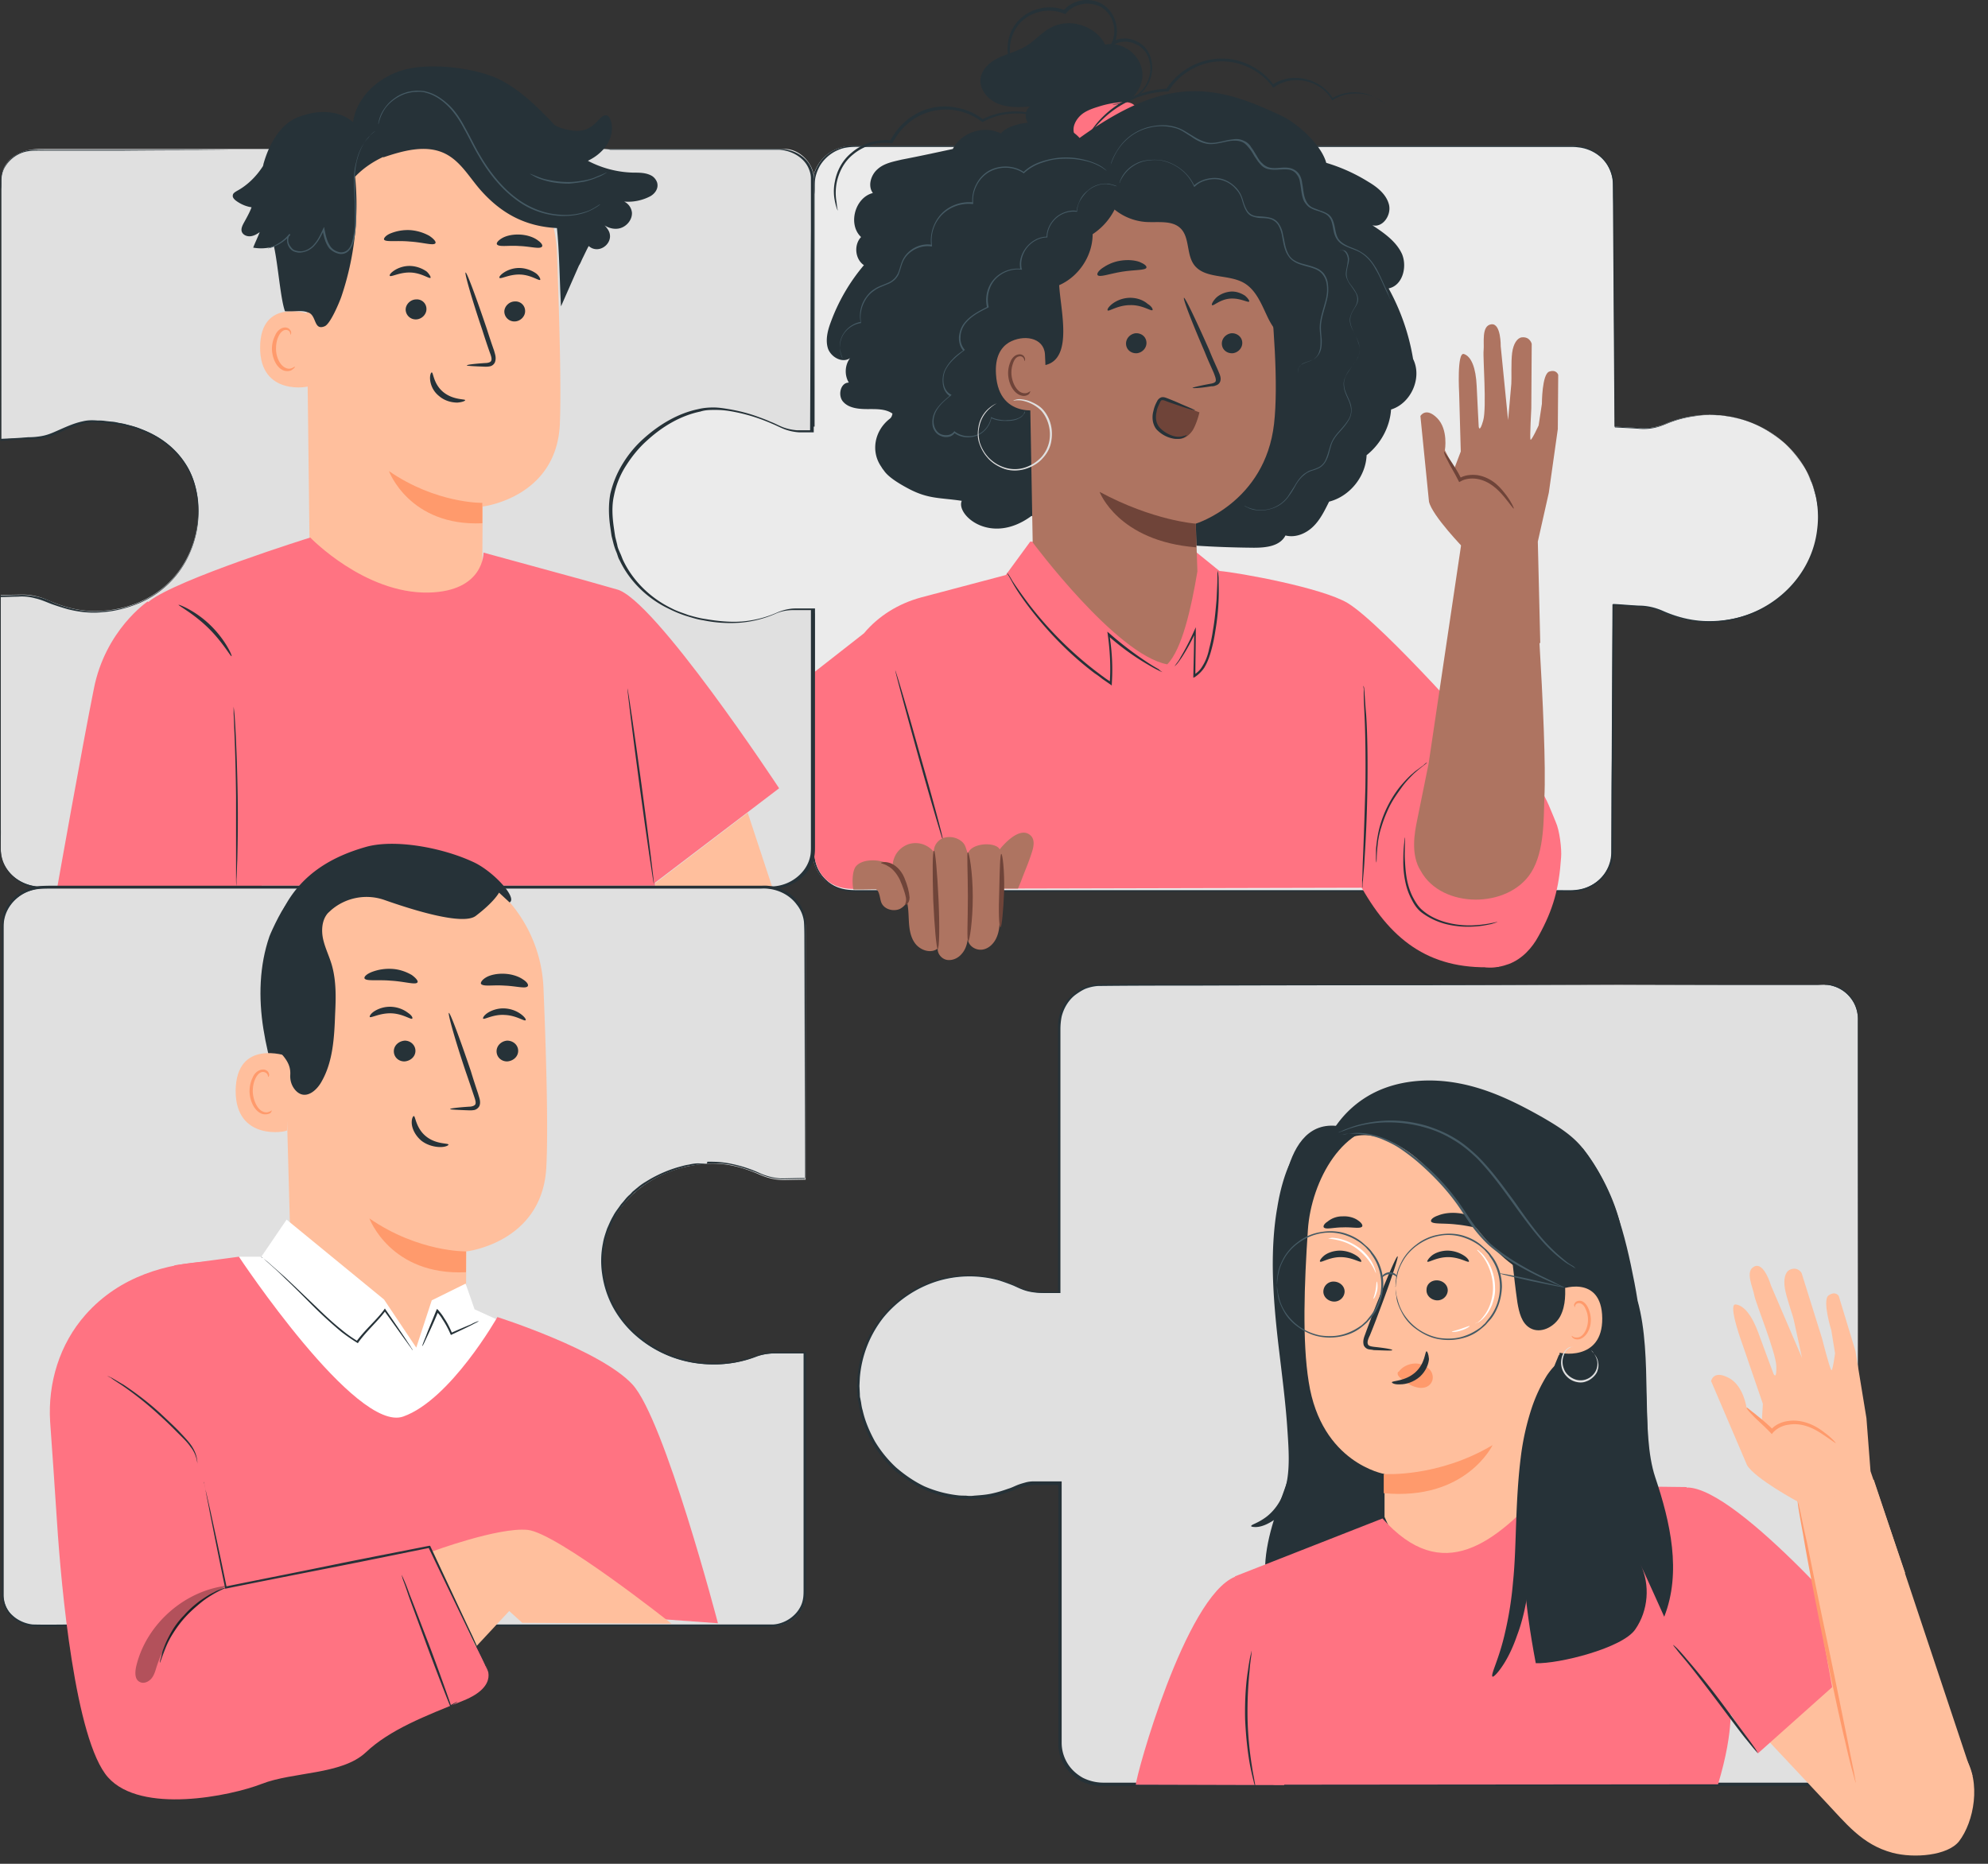 <?xml version="1.0" encoding="UTF-8"?> <svg xmlns="http://www.w3.org/2000/svg" width="112" height="105" fill="none"><rect width="100%" height="100%" fill="#333333" stroke="none"/><path d="M102.763 55.48H62.016a2.313 2.313 0 0 0-2.32 2.319v15.022h-1.01c-.483 0-.942-.115-1.356-.322-1.125-.551-2.411-.758-3.79-.528-2.71.46-4.846 2.71-5.145 5.466a6.257 6.257 0 0 0 6.225 6.96c.896 0 1.745-.184 2.526-.528a2.98 2.98 0 0 1 1.264-.276h1.309v14.654a2.313 2.313 0 0 0 2.32 2.32h40.747c1.033 0 1.883-.85 1.883-1.883V57.362c-.023-1.034-.873-1.884-1.906-1.884Z" fill="#E0E0E0"></path><path d="M102.763 55.48h.138c.046 0 .092 0 .16.022.069 0 .138.023.207.046.322.092.804.322 1.149.896.16.275.275.643.252 1.056V62.094c0 4.961 0 12.128.023 20.97v15.482c0 .16 0 .344-.046.505-.046.16-.092.322-.16.482-.299.621-.942 1.057-1.631 1.08H62.108c-.413.023-.85-.092-1.217-.276a2.564 2.564 0 0 1-.92-.873 2.27 2.27 0 0 1-.344-1.217V83.593l.07.069h-1.471c-.16 0-.321.046-.482.069-.16.046-.322.092-.46.138a2.728 2.728 0 0 1-.459.183c-.321.115-.62.207-.965.276a4.65 4.65 0 0 1-.987.115h-.482c-.161 0-.322-.023-.483-.023-.643-.092-1.286-.253-1.883-.528-.597-.276-1.126-.643-1.631-1.057a6.934 6.934 0 0 1-1.218-1.493 6.795 6.795 0 0 1-.712-1.791c-.045-.161-.045-.322-.091-.483l-.046-.23c0-.068 0-.16-.023-.23l-.023-.482.023-.482a6.228 6.228 0 0 1 1.355-3.445 6.361 6.361 0 0 1 3.009-2.067 6.347 6.347 0 0 1 3.583-.07 9.2 9.2 0 0 1 .85.3c.275.137.528.252.827.32.275.07.574.093.85.093h.872l-.046.046V58.006c0-.253 0-.506.07-.735a2.32 2.32 0 0 1 .757-1.24c.184-.161.39-.3.62-.391.23-.092.46-.16.712-.184 1.907-.023 3.767 0 5.559 0 7.212 0 13.552 0 18.788.023 5.237 0 9.395.023 12.243.023H102.418c.253-.023.345-.023.345-.023h-4.341c-2.848 0-6.983 0-12.243.023-5.237 0-11.576 0-18.788.023-1.792 0-3.652 0-5.559.023a2.5 2.5 0 0 0-.689.16c-.206.093-.413.23-.597.368-.367.299-.62.735-.735 1.195-.046.23-.069.482-.069.712V72.844h-.918c-.3 0-.598-.023-.896-.092-.299-.07-.575-.207-.827-.322a11.862 11.862 0 0 0-.827-.298 6.185 6.185 0 0 0-3.537.069 6.421 6.421 0 0 0-2.963 2.02 6.301 6.301 0 0 0-1.333 3.4l-.022.46.023.459c0 .069 0 .16.023.23l.045.23c.023.16.046.32.092.459.138.62.39 1.194.69 1.745a6.702 6.702 0 0 0 1.194 1.47c.482.414 1.01.781 1.585 1.057a6.58 6.58 0 0 0 1.86.505c.16.023.322.023.482.023.161.023.322.023.483 0 .321-.023.643-.046.965-.115.321-.069.62-.16.941-.275.161-.046.299-.115.46-.184.16-.069.321-.115.482-.16.16-.047.322-.07.505-.07h1.563v14.723c0 .414.114.804.32 1.149.207.344.506.62.873.827.368.183.758.275 1.172.275H102.9c.666-.023 1.263-.436 1.562-1.01a2.79 2.79 0 0 0 .16-.46c.023-.16.046-.321.046-.482V82.996c0-8.843.023-16.01.023-20.97V57.43a1.875 1.875 0 0 0-.252-1.033 1.92 1.92 0 0 0-1.126-.896.858.858 0 0 0-.207-.046c-.069 0-.114-.023-.16-.023-.138.046-.184.046-.184.046Z" fill="#263238"></path><path d="M92.817 80.561c-.091-2.78-.206-5.558-.734-8.292-.529-2.733-1.195-5.374-2.918-7.58l-16.055.85c-.62 2.458-1.24 4.985-.987 7.511.252 2.458 1.332 4.824 1.148 7.258-.115 1.723-.85 3.354-1.401 5.008-.551 1.653-.896 3.491-.253 5.099.161.413.39.804.758 1.033.46.299 1.034.299 1.562.299 6.408 0 12.84-.138 19.248-.436-.092-3.56-.23-7.144-.368-10.75Z" fill="#263238"></path><path d="M90.383 71.603c.092 3.423-1.355 6.845-3.882 9.165a432.237 432.237 0 0 0-1.746-5.007" fill="#263238"></path><path d="M77.267 61.635c1.493-.804 3.308-.919 4.961-.597 1.677.321 3.216 1.08 4.709 1.929.827.482 1.654.988 2.25 1.746 1.08 1.355 2.16 3.583 2.252 5.306.092 1.4-.46 4.892-1.057 6.178-.551 1.171-3.1 2.044-4.364 2.343L74.442 65.172a5.798 5.798 0 0 1 2.825-3.537Z" fill="#263238"></path><path d="m75.27 63.426 2.779-.482c-1.516 3.583-1.93 11.783-2.803 15.596-1.01-1.47-3.4-5.972-3.261-7.74.115-1.792-.023-7.672 3.284-7.374Z" fill="#263238"></path><path d="M88.407 69.398c-.114-2.044-1.538-3.813-3.537-4.318l-6.408-1.63c-2.756-.3-4.594 3.077-4.778 5.833-.206 3.055-.321 6.294.046 8.568.712 4.594 4.272 5.19 4.272 5.19v2.413l.07.16c1.63 3.836 7.05 4.02 8.957.299l1.424-16.446c-.023-.092-.046.046-.046-.069Z" fill="#FFBF9D"></path><path d="M74.557 72.729c-.023.321.253.574.574.597a.587.587 0 0 0 .62-.528c.023-.322-.252-.575-.574-.597a.57.57 0 0 0-.62.528ZM74.373 71.075c.07.069.528-.253 1.149-.253.643 0 1.102.322 1.171.253.023-.023-.046-.184-.253-.322a1.76 1.76 0 0 0-.941-.298c-.39 0-.735.138-.92.298-.183.161-.252.299-.206.322ZM80.368 72.66c-.023.321.253.574.574.597a.587.587 0 0 0 .62-.528c.023-.322-.252-.575-.574-.597-.344-.023-.62.206-.62.528ZM80.414 71.075c.069.069.528-.253 1.171-.253.644 0 1.103.322 1.172.253.023-.023-.046-.184-.253-.322a1.759 1.759 0 0 0-.942-.298c-.39 0-.735.138-.918.298-.184.161-.253.299-.23.322ZM78.439 76.06c0-.047-.39-.116-1.034-.184-.16-.023-.321-.047-.344-.161-.046-.115.023-.299.115-.483.16-.39.321-.804.482-1.24.666-1.746 1.148-3.193 1.08-3.216-.07-.023-.667 1.379-1.356 3.124-.16.437-.321.85-.46 1.24-.068.184-.16.391-.091.644.046.114.16.206.276.23.115.022.206.022.275.045.643.023 1.057.046 1.057 0Z" fill="#263238"></path><path d="M84.09 81.41s-1.494 3.148-6.133 2.711v-1.08c.023 0 3.054.208 6.132-1.63Z" fill="#FF9A6C"></path><path d="M80.62 68.801c.07.184.69.092 1.448.184.758.069 1.355.298 1.447.138.046-.07-.07-.23-.299-.414a2.48 2.48 0 0 0-1.08-.367c-.459-.046-.85.023-1.125.138-.275.091-.413.23-.39.321ZM74.58 69.146c.115.137.551 0 1.08 0 .528-.023.964.091 1.08-.046.045-.07-.024-.207-.23-.345-.184-.138-.506-.252-.873-.23a1.3 1.3 0 0 0-.85.3c-.184.114-.253.252-.207.32Z" fill="#263238"></path><path d="M74.924 65.103c.276-.689 1.034-1.102 1.792-1.148.758-.046 1.47.252 2.136.62 2.756 1.585 4.157 5.397 6.89 7.028.667.414 1.54.023 2.114.575.574.528.942 1.378.62 2.09.368-.506.735-1.01.942-1.585.206-.574.23-1.263-.07-1.792-.229-.413-.642-.712-.757-1.171-.092-.39.069-.827.046-1.218-.023-.413-.207-.803-.414-1.17-1.056-1.861-2.526-3.561-4.41-4.618-1.24-.689-2.641-1.08-4.042-1.033-1.401.046-2.825.574-3.859 1.516-.643.551-1.286 1.125-.988 1.906Z" fill="#263238"></path><path d="M87.787 72.729c.046-.138 2.458-.988 2.48 1.539.024 2.48-2.48 1.975-2.48 1.906V72.73Z" fill="#FFBF9D"></path><path d="M88.545 75.255s.046.023.115.07a.501.501 0 0 0 .322 0c.252-.093.482-.506.482-.965 0-.23-.046-.437-.138-.62-.069-.184-.206-.3-.321-.322-.138-.023-.23.046-.253.115-.023.069-.023.114-.023.114s-.046-.045-.046-.137c0-.046.046-.115.092-.161a.388.388 0 0 1 .23-.069c.184 0 .367.184.46.39.091.184.16.437.16.69 0 .505-.253.964-.62 1.08-.184.045-.322 0-.39-.07-.07-.046-.07-.115-.07-.115Z" fill="#FF9A6C"></path><path d="M88.775 71.465s-.046-.023-.161-.091c-.092-.07-.253-.138-.414-.253a8.285 8.285 0 0 1-1.332-1.217c-.505-.575-1.056-1.31-1.63-2.114-.598-.827-1.24-1.722-2.045-2.55-.413-.39-.85-.757-1.332-1.033a6.05 6.05 0 0 0-1.424-.643 7.47 7.47 0 0 0-2.641-.321 6.84 6.84 0 0 0-1.77.344c-.206.069-.344.138-.459.16-.114.047-.16.07-.16.047 0 0 .046-.023.16-.07.092-.045.253-.114.46-.183.39-.16 1.01-.321 1.769-.39.757-.07 1.7 0 2.664.298.482.161.988.368 1.447.643.482.276.919.644 1.355 1.057.827.827 1.47 1.746 2.067 2.55.575.826 1.103 1.561 1.608 2.136.505.574.965.964 1.31 1.24.16.138.32.207.413.276l.115.114Z" fill="#455A64"></path><path d="M88.155 72.154c.046.667.069 1.379-.253 1.999-.322.597-1.103 1.01-1.7.666-.482-.276-.62-.896-.712-1.424-.23-1.585-.344-3.17-.597-4.732l3.262 3.492Z" fill="#263238"></path><path d="M75.545 63.909c0 .023.23-.046.62-.046s.988.046 1.654.298c.321.138.689.299 1.033.529.345.23.712.505 1.057.803.712.62 1.447 1.356 2.09 2.229.322.436.597.895.896 1.309.299.413.643.804.988 1.125.712.62 1.47 1.057 2.113 1.401.643.345 1.171.575 1.539.735.183.07.321.138.436.184.092.046.16.069.16.046l-.137-.069a3.43 3.43 0 0 1-.413-.207c-.368-.183-.896-.413-1.516-.758-.62-.344-1.355-.78-2.067-1.4-.345-.3-.667-.69-.965-1.103-.299-.414-.575-.873-.896-1.31a12.468 12.468 0 0 0-3.193-3.054 6.476 6.476 0 0 0-1.056-.529c-.69-.252-1.287-.298-1.677-.252a4.086 4.086 0 0 0-.46.069h-.206Z" fill="#455A64"></path><path d="m95.413 93.585 7.373 7.855c1.217 1.286 2.113 2.48 3.835 2.94 1.218.321 3.101.161 3.744-.643.85-1.103 1.264-3.331.322-4.778-.942-1.447-7.557-7.878-7.557-7.878l-7.717 2.504Z" fill="#FFBF9D"></path><path d="M105.634 92.895S97.962 83.8 95.045 83.8c0 0-1.837 3.238-1.906 4.984-.07 1.769 5.903 9.991 5.903 9.991l6.592-5.88Z" fill="#FF7382"></path><path d="m97.457 95.858-2.435-12.081-7.878-.092c-2.917 3.284-5.88 5.65-9.257 1.86l-8.314 3.262 2.159 11.737 25.059-.023c.965-3.193.666-4.663.666-4.663Z" fill="#FF7382"></path><path d="M63.991 100.544c0-.482 2.78-10.566 5.582-11.714l2.159 3.33.62 8.407-8.36-.023Z" fill="#FF7382"></path><path d="M99.042 98.775s-.07-.069-.207-.23c-.138-.16-.299-.367-.528-.642-.437-.552-1.011-1.333-1.654-2.182-.643-.85-1.24-1.631-1.677-2.16-.23-.275-.413-.482-.528-.643-.138-.16-.184-.23-.184-.252 0 0 .092.069.23.206.138.138.321.345.551.62.46.529 1.08 1.287 1.723 2.137.643.85 1.217 1.653 1.63 2.205.207.275.368.505.483.666.115.183.16.275.16.275ZM70.721 100.659s-.046-.092-.092-.299c-.046-.183-.115-.46-.183-.804-.138-.689-.253-1.653-.299-2.71-.023-1.08.046-2.044.16-2.733.047-.345.093-.62.139-.827.046-.184.069-.299.069-.299s0 .115-.023.299-.07.482-.092.827a22.635 22.635 0 0 0-.115 2.71c.023 1.057.138 2.021.252 2.71.046.345.115.621.138.804.046.207.046.322.046.322ZM70.491 85.982c0 .023.092.046.253.046.16 0 .39-.046.666-.184s.597-.345.896-.666c.299-.322.574-.758.735-1.263.184-.506.276-1.103.322-1.723.045-.62.022-1.263 0-1.93-.046-1.355-.207-2.825-.391-4.364-.184-1.538-.344-2.986-.413-4.295a24.557 24.557 0 0 1 .046-3.491c.183-1.975.597-3.17.459-3.216-.023-.023-.092.046-.16.184-.047.069-.093.138-.139.253-.046.092-.092.207-.16.344-.23.529-.483 1.332-.644 2.343-.183 1.01-.275 2.251-.252 3.606.023 1.355.16 2.848.344 4.387.184 1.54.368 2.986.46 4.295.046.667.091 1.287.091 1.861 0 .574-.045 1.103-.16 1.539-.23.919-.758 1.516-1.195 1.814-.459.322-.78.368-.758.46Z" fill="#263238"></path><path d="M78.806 77.277c.207-.299.62-.483 1.01-.46.276.023.552.138.736.345.184.206.23.528.069.758-.161.252-.506.321-.827.23-.299-.07-.574-.253-.827-.46a.701.701 0 0 1-.184-.184c-.046-.069-.069-.16 0-.23" fill="#FF9A6C"></path><path d="M80.368 76.128c-.092 0-.069.69-.643 1.195-.575.505-1.31.459-1.31.55 0 .047.161.139.483.116.299 0 .735-.115 1.102-.437.345-.321.483-.712.506-.987-.023-.276-.092-.437-.138-.437ZM92.266 73.303c.872 3.17.137 7.373.987 9.922.85 2.527 1.493 5.352.506 7.856-.437-.988-.896-1.975-1.333-2.94.552 1.148.437 2.595-.298 3.652-.712 1.056-4.318 1.952-5.605 1.906-1.309-6.844-.941-12.081 1.31-17.387l1.722 1.906 1.562-.666 1.149-4.249Z" fill="#263238"></path><path d="M78.623 72.5c.022 0 0-.254.114-.713.046-.23.161-.505.322-.78.16-.276.413-.575.758-.828.344-.252.758-.46 1.24-.551a2.748 2.748 0 0 1 1.54.138c.252.092.504.23.734.39.115.092.23.184.322.276.092.115.206.207.275.344.368.483.575 1.08.575 1.723s-.207 1.24-.575 1.723l-.275.344c-.115.092-.207.207-.322.276-.23.16-.482.299-.735.39-.528.207-1.056.207-1.539.138a3.062 3.062 0 0 1-1.24-.551 3.145 3.145 0 0 1-.758-.827 2.68 2.68 0 0 1-.322-.78c-.137-.46-.114-.736-.114-.713v.184c0 .069 0 .138.022.23.023.091.023.183.046.298.046.23.161.505.322.804a2.6 2.6 0 0 0 .758.85c.344.253.758.482 1.263.574a3.147 3.147 0 0 0 1.585-.115 2.44 2.44 0 0 0 .758-.413c.115-.092.23-.184.345-.299.092-.115.206-.23.298-.344.368-.483.574-1.126.597-1.769 0-.643-.206-1.286-.597-1.768-.092-.138-.184-.23-.298-.345-.115-.092-.23-.207-.345-.299a2.726 2.726 0 0 0-.758-.413c-.528-.207-1.102-.207-1.585-.115a2.785 2.785 0 0 0-1.263.574 2.85 2.85 0 0 0-.758.85c-.16.299-.276.574-.322.804-.023.115-.046.23-.046.299-.022.092-.022.16-.022.23v.137c-.023.023 0 .046 0 .046ZM71.939 72.361c.022 0 0-.252.114-.712.046-.23.161-.505.322-.78.16-.276.413-.575.758-.828.344-.252.758-.459 1.24-.55a2.748 2.748 0 0 1 1.54.137c.252.092.504.23.734.39.115.092.23.184.322.276.092.115.206.207.275.345.368.482.575 1.08.575 1.722 0 .643-.207 1.24-.575 1.723l-.275.344c-.115.092-.207.207-.322.276-.23.16-.482.299-.735.39-.528.207-1.056.207-1.539.138a3.062 3.062 0 0 1-1.24-.55 3.142 3.142 0 0 1-.758-.828 2.684 2.684 0 0 1-.322-.78c-.114-.46-.114-.713-.114-.713v.184c0 .069 0 .138.022.23.023.092.023.183.046.298.046.23.161.506.322.804.16.299.413.597.758.85.344.253.758.482 1.263.574a3.147 3.147 0 0 0 1.585-.115 2.44 2.44 0 0 0 .758-.413 3.97 3.97 0 0 0 .345-.299c.091-.114.206-.23.298-.344.368-.482.574-1.126.597-1.769 0-.643-.206-1.286-.597-1.768a2.146 2.146 0 0 0-.298-.345c-.115-.092-.23-.207-.345-.298a2.727 2.727 0 0 0-.758-.414c-.528-.207-1.102-.207-1.585-.115a2.786 2.786 0 0 0-1.263.575 2.852 2.852 0 0 0-.758.85c-.16.298-.276.574-.322.803-.023.115-.046.23-.046.299-.022.092-.022.16-.022.23v.183Z" fill="#455A64"></path><path d="M77.842 71.994c.023 0 .046-.046.115-.092.068-.046.183-.115.298-.115.138 0 .253.023.322.069.069.046.115.092.137.069 0 0-.022-.07-.091-.138-.07-.069-.207-.115-.368-.115a.605.605 0 0 0-.344.161c-.07.092-.092.16-.07.16ZM84.48 71.741c0 .023.803.207 1.814.436 1.01.207 1.815.368 1.815.345 0-.023-.804-.207-1.815-.436-1.01-.23-1.814-.368-1.814-.345Z" fill="#455A64"></path><path d="M83.102 74.566s.069-.023.183-.069c.115-.069.253-.183.39-.344.139-.16.276-.39.391-.666.092-.276.184-.597.161-.942 0-.689-.253-1.286-.505-1.63a1.515 1.515 0 0 0-.345-.391c-.092-.092-.138-.115-.16-.115-.024.023.206.184.436.551.23.368.46.942.46 1.608 0 .322-.07.643-.162.919a2.29 2.29 0 0 1-.367.666c-.138.184-.253.298-.368.367-.045 0-.114.046-.114.046ZM81.792 75.026c0 .023.253.023.528-.07.299-.091.483-.229.483-.252-.023-.023-.23.069-.506.16-.275.093-.505.139-.505.162ZM74.832 69.766c0 .023.207.023.506.092.321.069.735.206 1.125.505a3.272 3.272 0 0 1 1.057 1.378s0-.046-.023-.138a2.677 2.677 0 0 0-.138-.367 2.582 2.582 0 0 0-.827-.965 3.108 3.108 0 0 0-1.171-.505c-.161-.023-.299-.046-.39-.023-.093.023-.139.023-.139.023ZM77.382 73.165c.023.023.138-.184.207-.46.046-.275 0-.504-.023-.504s-.023.23-.07.482c-.045.275-.137.46-.114.482Z" fill="#fff"></path><path d="M84.09 94.457c.045.023.252-.16.504-.528.276-.39.598-.988.873-1.791.299-.782.529-1.77.666-2.872.161-1.102.207-2.297.253-3.56.046-1.24.069-2.434.16-3.491.093-1.057.23-1.998.414-2.78.368-1.561.827-2.457.712-2.526-.046-.023-.23.16-.505.551a8.797 8.797 0 0 0-.85 1.792 14.413 14.413 0 0 0-.643 2.871c-.138 1.103-.207 2.297-.253 3.537-.046 1.24-.069 2.412-.183 3.492a19.689 19.689 0 0 1-.437 2.779c-.344 1.562-.85 2.434-.712 2.526Z" fill="#263238"></path><path d="M89.648 76.082s.046.046.138.161c.068.092.183.276.206.505a.907.907 0 0 1-.276.735.948.948 0 0 1-.895.253c-.345-.092-.62-.345-.712-.62a1.019 1.019 0 0 1 0-.781.646.646 0 0 1 .344-.414c.115-.069.184-.046.184-.046h-.046c-.046 0-.092 0-.16.023-.138.046-.3.207-.391.414-.092.23-.138.528-.023.85.115.298.39.597.78.689.184.046.391.046.552-.023.16-.046.322-.16.436-.276.115-.115.207-.252.23-.39a.767.767 0 0 0 .023-.39c-.023-.253-.16-.414-.252-.529-.07-.138-.138-.16-.138-.16Z" fill="#E0E0E0"></path><path d="m105.381 82.881-.229-2.986-.621-3.79-.941-3.1s-.184-.3-.575-.024c-.367.276.161 1.976.161 1.976l.207 1.286s-.138 1.034-.207.942c-.092-.07-.528-1.792-.528-1.792l-1.149-3.675s-.206-.39-.666-.184c-.252.115-.367.506-.275 1.057.092.551.436 1.47.505 1.791l.459 2.114-1.745-4.066s-.39-1.355-.942-1.08c-.551.253-.069 1.195 0 1.631.069.414 1.217 3.193 1.24 3.997.023.804-.16.413-.16.413s-.483-1.286-.85-2.296c-.368-1.011-.827-1.562-1.287-1.608-.459-.023.414 2.32.414 2.32l1.125 3.284-.068 1.103-.85-.873s-.161-1.263-1.011-1.7c-.873-.46-.988.184-.988.184l2.022 4.731c.436.758 2.871 2.068 2.871 2.068l.941 4.87 5.1-.85-1.953-5.743Z" fill="#FFBF9D"></path><path d="M103.429 81.296c-.023.023-.276-.184-.735-.482-.436-.299-1.125-.69-1.929-.551a1.448 1.448 0 0 0-.873.436l-.07.092-.09-.092c-.368-.39-.759-.712-.989-.965-.252-.252-.367-.413-.344-.436.023-.023.16.115.436.321.276.23.643.506 1.08.942h-.161c.23-.276.597-.46.988-.505.436-.07.873.023 1.217.16.345.138.62.322.85.506.413.299.62.574.62.574Z" fill="#FF9A6C"></path><path d="m104.164 100.291-2.733-15.16 4.134-1.768 5.559 16.676-6.96.252Z" fill="#FFBF9D"></path><path d="M104.554 100.429c-.023 0-.069-.207-.184-.62-.115-.39-.252-.965-.413-1.677-.345-1.424-.758-3.4-1.217-5.604-.437-2.182-.827-4.18-1.08-5.627-.115-.69-.23-1.264-.299-1.7a8.171 8.171 0 0 1-.091-.643c.023 0 .068.206.16.62.092.436.207 1.01.368 1.7.298 1.47.689 3.445 1.148 5.604.46 2.182.85 4.134 1.149 5.604.138.69.252 1.264.344 1.7.069.414.115.643.115.643Z" fill="#FF9A6C"></path><path d="M96.308 23.369c-.872 0-1.722.184-2.48.505-.39.161-.804.253-1.24.253l-1.631-.092-.092-13.643c0-1.195-1.01-2.16-2.274-2.16H47.983c-1.218 0-2.206.965-2.206 2.16v13.551h-.965c-.459 0-.895-.115-1.286-.298-1.033-.506-2.94-1.126-4.25-.92-2.595.437-5.213 3.033-5.213 5.605 0 4.295 3.376 7.006 6.89 7.006.85 0 1.654-.184 2.39-.506.39-.16.642-.252 1.056-.252h1.378v13.436c0 1.195.988 2.16 2.205 2.16H88.5c1.263 0 2.274-.965 2.274-2.16l.069-13.965 1.424.092c.46 0 .919.115 1.332.299a6.3 6.3 0 0 0 3.721.482c2.665-.436 4.755-2.526 5.053-5.076.46-3.514-2.434-6.477-6.064-6.477Z" fill="#EBEBEB"></path><path d="M96.308 23.369s.138 0 .414.023h.23c.091 0 .183.023.275.046.092.023.207.023.322.046.115.022.23.068.367.091.529.115 1.172.368 1.838.804.666.437 1.378 1.057 1.906 1.976.115.23.253.46.368.712.115.252.184.528.275.804.046.137.046.298.092.436.023.069.023.138.046.23 0 .069 0 .16.023.23 0 .16.023.298.023.459 0 .16-.023.321-.023.482a5.378 5.378 0 0 1-.528 1.93 6.13 6.13 0 0 1-1.286 1.745c-1.103 1.034-2.688 1.7-4.433 1.677a6.753 6.753 0 0 1-2.573-.574 3.233 3.233 0 0 0-1.332-.299c-.46-.023-.942-.069-1.424-.092l.046-.046c0 2.228-.023 4.594-.023 7.075 0 1.24-.023 2.526-.023 3.835V47.968c0 .345-.069.69-.23 1.011a2.384 2.384 0 0 1-1.654 1.217c-.344.07-.712.023-1.056.046H48.487c-.23 0-.436 0-.689-.023a2.242 2.242 0 0 1-1.263-.551 2.29 2.29 0 0 1-.712-1.171c-.046-.23-.069-.46-.046-.69v-13.23l.069.07h-1.424c-.23 0-.46.045-.69.137-.229.07-.435.184-.688.276-.46.16-.965.276-1.47.321-.253.023-.505.046-.758.023s-.506-.023-.758-.069c-2.16-.275-4.135-1.63-5.145-3.514a7.142 7.142 0 0 1-.827-3.055 4.605 4.605 0 0 1 .16-1.584c.07-.253.184-.506.276-.735.115-.23.23-.483.39-.69.139-.23.3-.436.46-.643.184-.183.345-.39.529-.574a7.03 7.03 0 0 1 1.217-.965 6.525 6.525 0 0 1 1.4-.666c.483-.16 1.012-.275 1.517-.252 1.034.046 2.021.321 2.963.689.23.092.46.206.689.298.23.092.46.184.689.23.23.046.482.046.735.046h.735l-.069.069V10.966c0-.276 0-.529.023-.804.023-.276.115-.529.23-.758.252-.483.666-.85 1.171-1.034.253-.092.505-.16.781-.16H88.407c.161 0 .345 0 .506.022.689.07 1.309.46 1.676 1.01.184.277.299.598.345.897.023.321.023.643.023.941v1.815c.023 4.709.046 8.498.046 11.163l-.023-.023c.46.023.896.046 1.286.069.39.046.781 0 1.102-.07.322-.091.62-.229.873-.32.276-.093.506-.162.735-.207.437-.092.781-.115.988-.115.23-.046.344-.023.344-.023-.022 0-.114 0-.321.023-.23.023-.551.046-.988.137a6.11 6.11 0 0 0-.735.207c-.275.092-.55.23-.873.322-.321.092-.712.138-1.102.092-.39-.023-.827-.046-1.286-.07h-.023v-.022a3204.75 3204.75 0 0 1-.07-11.163c0-.597 0-1.194-.022-1.815 0-.298 0-.62-.023-.941a2.355 2.355 0 0 0-.322-.873c-.344-.528-.964-.896-1.63-.965-.161-.023-.322-.023-.506-.023H48.763c-.505 0-1.034-.046-1.516.161-.46.184-.873.551-1.102.988-.115.23-.207.482-.23.735-.023.252 0 .528-.023.78v13.093h-.804c-.253 0-.505 0-.758-.046a3.022 3.022 0 0 1-.735-.23c-.23-.115-.46-.207-.689-.298-.919-.368-1.906-.643-2.917-.69-.505-.022-1.01.092-1.47.253-.482.161-.942.368-1.378.666a6.97 6.97 0 0 0-1.195.942c-.183.184-.344.367-.528.574-.16.207-.321.414-.46.62a6.179 6.179 0 0 0-.367.666c-.092.23-.206.483-.275.735a4.344 4.344 0 0 0-.161 1.54 6.944 6.944 0 0 0 .827 3.008c.987 1.86 2.94 3.193 5.076 3.469.252.046.505.046.735.069.252.023.505 0 .735-.023a6.28 6.28 0 0 0 1.447-.322c.23-.069.46-.184.689-.276.23-.092.482-.138.735-.138H45.892v13.3c0 .23 0 .436.046.666.092.436.344.826.666 1.102.322.299.758.46 1.194.505.207.023.437.023.666.023h39.461c.344 0 .712.023 1.056-.045.667-.115 1.287-.552 1.585-1.149.161-.299.23-.62.23-.965V44.982c0-1.309.023-2.595.023-3.835.023-2.504.023-4.847.046-7.075v-.046h.046c.482.023.942.07 1.424.092.482 0 .942.115 1.355.299.827.367 1.7.574 2.55.574 1.7.023 3.307-.62 4.387-1.654a5.74 5.74 0 0 0 1.286-1.723c.299-.62.482-1.286.528-1.906 0-.16.023-.321.023-.482 0-.161-.023-.299-.023-.46 0-.068 0-.16-.023-.23-.023-.068-.023-.137-.046-.229-.023-.138-.046-.299-.092-.436-.091-.276-.137-.552-.275-.804-.092-.253-.23-.483-.345-.712a6.247 6.247 0 0 0-1.883-1.976c-.666-.436-1.31-.689-1.838-.804-.137-.023-.252-.069-.367-.091a1.8 1.8 0 0 0-.322-.046c-.092-.023-.183-.023-.275-.046-.092 0-.161 0-.23-.023h-.437Z" fill="#263238"></path><path d="M87.65 46.315c-.161-.368-.575-1.516-.874-1.792-1.355-1.24-2.71-1.562-4.203-2.641l.299 12.127c.436.643 1.4.574 2.136.299.735-.276 1.31-.896 1.677-1.585.826-1.493 1.148-2.688 1.263-4.41.046-.483-.092-1.562-.299-1.998Z" fill="#FF7382"></path><path d="M75.935 33.98c-1.447-.872-6.156-1.722-7.235-1.814l-1.332-1.08-9.326-.574-1.378 1.883-4.778 1.264c-1.263.344-2.388 1.033-3.215 2.021l-2.848 2.228v9.693c0 1.493.758 2.48 2.25 2.48l28.643-.068c1.746 3.077 3.973 4.708 7.717 4.456l-.55-12.495c.022.022-5.927-6.753-7.948-7.994Z" fill="#FF7382"></path><path d="M76.83 38.643s0 .046.024.115c0 .092.023.207.023.321.023.299.046.712.092 1.218.068 1.033.091 2.457.068 4.042a79.683 79.683 0 0 1-.16 4.043c-.023.505-.07.919-.092 1.217-.023.138-.023.253-.023.322s-.023.115-.023.115v-.437c.023-.298.023-.712.046-1.217.046-1.034.092-2.458.138-4.02.022-1.585 0-3.009-.046-4.02-.023-.505-.046-.918-.046-1.217v-.321c-.023-.115-.023-.161 0-.161ZM53.127 47.348c-.023 0-.666-2.136-1.401-4.777-.735-2.642-1.31-4.8-1.286-4.8.023 0 .666 2.135 1.4 4.777.759 2.641 1.333 4.8 1.287 4.8ZM65.484 37.862s-.022 0-.068-.023c-.046-.023-.115-.046-.184-.092-.16-.069-.39-.206-.666-.367a13.843 13.843 0 0 1-2.16-1.585l.093-.046c.137.827.206 1.768.137 2.78v.091l-.092-.069c-.137-.092-.298-.207-.436-.299a5.315 5.315 0 0 0-.436-.321c-1.677-1.263-2.94-2.71-3.767-3.813-.414-.551-.712-1.01-.896-1.355-.092-.16-.16-.299-.23-.39l-.069-.138s.023.046.092.114c.07.092.138.207.23.368.207.322.528.781.942 1.332a20.679 20.679 0 0 0 3.767 3.767c.16.115.298.23.436.322.138.114.299.206.436.298l-.091.046c.069-.987 0-1.93-.115-2.756l-.023-.138.115.092a19.011 19.011 0 0 0 2.136 1.63c.275.184.482.3.643.391a.9.9 0 0 0 .206.161ZM68.608 32.166s0 .046.023.115c0 .069.023.183.023.321 0 .276.023.69 0 1.195a13.305 13.305 0 0 1-.184 1.745 8.765 8.765 0 0 1-.207 1.01c-.091.345-.206.713-.413 1.057a1.93 1.93 0 0 1-.528.529l-.092.046v-.115c.023-.919.046-1.769.046-2.504l.092.023a11.11 11.11 0 0 1-.804 1.47c-.115.16-.207.299-.276.368l-.115.114s.023-.045.092-.137c.07-.092.161-.207.253-.39.207-.345.482-.85.758-1.47l.092-.207v.23c0 .711-.023 1.584-.023 2.503l-.092-.046c.184-.115.367-.276.482-.483.207-.321.322-.666.39-1.01.093-.345.162-.69.207-1.01.115-.644.161-1.241.207-1.746.023-.506.046-.896.046-1.172 0-.275 0-.436.023-.436ZM84.365 51.942s-.115.046-.345.115c-.23.046-.528.115-.941.138a5.215 5.215 0 0 1-1.424-.092 3.871 3.871 0 0 1-1.585-.712c-.253-.207-.414-.46-.551-.735a3.626 3.626 0 0 1-.3-.781 5.453 5.453 0 0 1-.16-1.401c0-.414.023-.735.046-.942.023-.23.023-.345.046-.345v.345c0 .23-.023.551 0 .942.023.39.046.873.184 1.378.069.252.16.505.298.758.138.252.299.505.529.689.459.39 1.01.597 1.515.712.506.115.988.138 1.379.115.826-.046 1.286-.207 1.309-.184ZM80.391 42.961c.023.023-.299.23-.735.62-.207.207-.46.46-.689.781-.23.322-.482.666-.689 1.08a7.682 7.682 0 0 0-.46 1.171 4.656 4.656 0 0 0-.206 1.01c-.069.598-.046.966-.069.966 0 0-.023-.092-.023-.253v-.299c0-.115 0-.252.023-.413a7.08 7.08 0 0 1 .184-1.034 6.382 6.382 0 0 1 1.148-2.274c.253-.298.505-.574.735-.758.115-.114.23-.183.322-.252.092-.07.183-.138.252-.184.115-.115.184-.16.207-.16Z" fill="#263238"></path><path d="m80.483 43.03 2.067-13.896 3.744.574s.896 11.691.712 15.251c-.046 1.103.023 2.963-.735 4.18-1.286 2.068-5.053 2.068-6.224-.068-.597-.919-.345-2.205-.207-2.871l.643-3.17Z" fill="#AE7461"></path><path d="m86.638 30.512.62-2.756.506-3.583.023-3.055s-.092-.322-.505-.184c-.414.138-.414 1.815-.414 1.815l-.184 1.217s-.413.896-.459.804c-.046-.092.046-1.769.046-1.769l.023-3.629s-.092-.413-.551-.367c-.253.023-.483.344-.552.873-.069.528-.023 1.447-.046 1.745-.022.299-.183 2.044-.183 2.044l-.414-4.157s.023-1.31-.528-1.24c-.574.069-.39 1.056-.436 1.47-.046.39.183 3.215-.023 3.95-.207.735-.253.345-.253.345s-.069-1.286-.115-2.297c-.046-1.01-.299-1.654-.712-1.792-.413-.16-.275 2.205-.275 2.205l.091 3.285-.367.965-.528-1.034s.206-1.171-.437-1.815c-.643-.643-.942-.114-.942-.114l.483 4.823c.183.804 1.998 2.665 1.998 2.665l-.528 4.64 4.8.665-.138-5.719Z" fill="#AE7461"></path><path d="M85.283 28.652c-.023.022-.206-.253-.528-.644-.322-.39-.827-.918-1.562-1.033-.321-.046-.666 0-.896.138l-.091.046-.046-.092c-.23-.46-.483-.85-.62-1.149-.161-.275-.207-.482-.184-.482.023 0 .115.16.298.413.184.276.437.643.69 1.149l-.138-.046c.275-.184.666-.23 1.033-.184.413.069.758.253 1.034.482.275.23.46.483.62.69.298.413.413.712.39.712Z" fill="#6F4439"></path><path d="M58.042 47.05c-.666-.575-1.722.803-1.722.803-.207-.436-1.585-.39-1.792.23-.138-.321-.115-.505-.39-.712a1.089 1.089 0 0 0-.988-.16c-.322.114-.574.459-.528.803a1.312 1.312 0 0 0-1.424-.46 1.345 1.345 0 0 0-.735.598 1.557 1.557 0 0 0-.161.46c0 .045-.023.114-.023.183 0 .023.023.046.046.07.069.114.16.206.23.32l.068.139c.092.206.161.413.184.643.023.092 0 .206.046.321.023.07.069.115.115.184.207.39.207.873.23 1.31.023.482.069.987.367 1.377.299.39.896.575 1.263.276-.023.298.23.597.529.643.298.046.62-.092.827-.345.206-.23.298-.528.344-.85 0 .368.39.644.758.62.367-.022.666-.298.827-.62.16-.32.207-.688.207-1.056 0-.367.16-1.401.23-1.768h.803l.161-.391c.23-.62.413-1.01.597-1.585.138-.39.207-.804-.069-1.033Z" fill="#AE7461"></path><path d="M49.016 48.474c-.299.023-.62.115-.804.344-.207.276-.207.942-.138 1.287 0 .022 1.034 0 1.034 0h.252c.207.114.207.55.299.757.16.368.666.506 1.033.345.368-.184.575-.597.552-1.01-.023-.414-.23-.782-.529-1.08a2.167 2.167 0 0 0-1.7-.643Z" fill="#AE7461"></path><path d="M52.622 47.922c.069 0 .184 1.24.253 2.757.069 1.516.046 2.756-.046 2.779-.07 0-.184-1.24-.253-2.756-.046-1.54-.046-2.78.046-2.78ZM54.528 48.014c.07 0 .276 1.103.276 2.504s-.184 2.504-.253 2.504c-.092 0-.023-1.126-.023-2.504 0-1.378-.069-2.504 0-2.504ZM56.412 48.106c.069 0 .184.919.16 2.067-.045 1.149-.137 2.067-.206 2.067-.092 0-.115-.941-.07-2.067.024-1.148.047-2.067.116-2.067ZM49.636 48.611c0-.022.183-.091.482 0 .299.092.643.391.827.827.184.437.276.804.299 1.126 0 .344-.253.46-.253.413-.023-.023.092-.16.046-.413s-.184-.643-.345-1.01c-.183-.368-.436-.644-.666-.759-.207-.138-.39-.138-.39-.184Z" fill="#6F4439"></path><path d="M64.36 4.075c-.093-.988-1.126-1.769-2.091-1.562-.551-1.08-2.044-1.539-3.1-.942-.506.276-.874.735-1.379 1.034-.46.276-1.01.413-1.516.643-.505.23-.965.643-1.034 1.194-.068.598.414 1.172.988 1.401.574.23 1.194.207 1.815.161-.276.161-.322.552-.184.827.138.276.413.46.712.574.942.39 2.113.161 2.871-.528l1.148-.873c.965 0 1.861-.941 1.77-1.93Z" fill="#263238"></path><path d="M61.511 7.888c-.207.206-.597.183-.804-.023a.826.826 0 0 1-.184-.827c.092-.276.299-.528.552-.69.252-.16.528-.252.826-.344a5.43 5.43 0 0 1 1.356-.252c.16 0 .321 0 .482.068.16.07.276.207.299.368.023.23-.184.413-.368.551-.689.506-1.424.942-2.182 1.332" fill="#FF7382"></path><path d="M60.822 7.773c-1.08-1.217-3.79-1.057-4.433-.253-.942-.482-2.228-.069-2.71.873-.965.207-1.907.413-2.872.597-.482.115-1.01.207-1.378.551-.367.322-.551.942-.252 1.333-1.011.252-1.424 1.768-.666 2.48-.414.437-.345 1.24.16 1.585a10.592 10.592 0 0 0-1.86 3.193c-.184.482-.322 1.033-.16 1.516.183.482.803.827 1.24.528-.3.39-.322.965-.07 1.378-.482 0-.643.758-.298 1.103.321.344.873.39 1.355.39s1.01-.023 1.401.253c-.023.138-.069.23-.16.298-.85.667-1.08 1.838-.46 2.71.046.093.115.162.16.23.276.39.965.781 1.402 1.011 1.102.574 1.746.482 2.963.666-.345.781 1.63 2.55 3.928.85 4.524 1.263 7.809 1.746 12.517 1.792.667 0 1.47-.07 1.792-.69.551.138 1.126-.091 1.539-.482.414-.39.666-.919.919-1.424 1.171-.299 2.067-1.424 2.113-2.618.78-.62 1.31-1.562 1.378-2.573 1.126-.344 1.769-1.791 1.24-2.848a12.394 12.394 0 0 0-1.378-3.974c.781-.16 1.057-1.194.758-1.929-.321-.712-1.01-1.194-1.676-1.63.574.16 1.079-.552.941-1.15-.138-.573-.643-.987-1.148-1.285a9.764 9.764 0 0 0-2.389-1.08c-.276-1.01-1.562-2.182-2.504-2.641-3.812-1.815-6.477-2.297-11.392 1.24Z" fill="#263238"></path><path d="M57.882 13.928c-.046-.803-.184-1.607.62-1.722l8.13-2.458c2.62-.39 4.526 2.757 4.801 5.398.322 2.94.597 6.523.345 8.728-.505 4.433-4.41 5.627-4.41 5.627l.092 2.688c-.345 2.067-.873 4.41-1.7 5.237-2.871-.529-7.58-6.868-7.58-6.868l-.298-16.63Z" fill="#AE7461"></path><path d="M67.184 21.853c0-.023.368-.115.988-.23.16-.023.299-.069.321-.16.023-.116-.045-.276-.114-.46-.161-.368-.345-.758-.506-1.172-.712-1.653-1.24-3.008-1.171-3.054.069-.023.689 1.286 1.424 2.94.16.413.344.804.505 1.171.07.184.184.368.115.597a.361.361 0 0 1-.253.23c-.091.046-.183.046-.252.046-.666.115-1.057.115-1.057.092Z" fill="#263238"></path><path d="M67.368 29.501s-2.389-.16-5.42-1.791c0 0 1.033 2.78 5.443 3.124l-.023-1.333Z" fill="#6F4439"></path><path d="M64.588 15.077c-.045.16-.666.115-1.378.23-.712.114-1.286.344-1.378.183-.046-.069.046-.23.276-.39.23-.16.574-.345 1.01-.413.437-.07.827-.023 1.08.068.276.115.414.23.39.322ZM70.423 14.962c-.092.138-.529.023-1.034.046-.505 0-.919.138-1.033 0-.046-.069.023-.207.206-.344.184-.138.483-.253.827-.276.345 0 .643.115.827.23.207.137.253.275.207.344Z" fill="#263238"></path><path d="M73.409 17.259c-.046-.69-.253-1.401-.735-1.906-.253-.276-.598-.483-.827-.781-.505-.643-.437-1.562-.643-2.343-.276-1.01-1.08-1.884-2.067-2.228-.827-.299-1.77-.253-2.55-.666-.574-.299-1.01-.827-1.608-1.103-1.148-.528-2.48.07-3.56.712-.207.873.322 1.608.85 2.32a3.158 3.158 0 0 0 2.274 1.24c.689.046 1.493-.114 1.975.368.505.505.322 1.424.735 2.021.597.85 1.952.528 2.848 1.057.69.413.988 1.24 1.332 1.952.345.712.942 1.47 1.746 1.424.16-.689.276-1.378.23-2.067Z" fill="#263238"></path><path d="M63.164 10.506a15.727 15.727 0 0 0-5.903 1.08c-.55.23-1.125.505-1.447 1.01-.275.437-.321 1.01-.298 1.54.023 1.653.689 3.674 1.31 5.19l2.066 1.24c1.585-.367.85-3.123.781-4.501 1.103-.483 1.884-1.654 1.884-2.872a3.594 3.594 0 0 0 1.607-2.687Z" fill="#263238"></path><path d="M58.87 19.946c-.07-.941-1.218-1.125-2.045-.643-.436.276-.78.804-.712 1.792.161 2.664 2.803 1.975 2.803 1.883 0-.023.023-1.93-.046-3.032Z" fill="#AE7461"></path><path d="M58.043 22.037c-.023 0-.046.046-.115.068-.07.046-.207.07-.345.023-.298-.091-.551-.528-.597-1.01a1.513 1.513 0 0 1 .092-.666c.069-.207.184-.345.321-.368.138-.046.253.046.276.115.046.069.023.138.046.138 0 0 .046-.046.023-.16-.023-.047-.046-.116-.115-.162s-.16-.069-.252-.046c-.207.023-.391.23-.46.437a1.602 1.602 0 0 0-.115.758c.046.528.345 1.033.758 1.125a.453.453 0 0 0 .414-.092c.069-.092.069-.16.069-.16Z" fill="#6F4439"></path><path d="M57.744 23.162v.046c0 .023 0 .069-.046.092a.59.59 0 0 1-.299.275c-.16.092-.39.138-.666.138-.138 0-.276 0-.436-.023a1.526 1.526 0 0 1-.46-.138l.023-.023a1.353 1.353 0 0 1-.712.965c-.413.207-.988.207-1.4-.115h.045a.52.52 0 0 1-.344.23.72.72 0 0 1-.437-.046.688.688 0 0 1-.344-.275.756.756 0 0 1-.138-.437 1.285 1.285 0 0 1 .298-.896c.184-.252.46-.482.712-.689v.07c-.23-.139-.367-.368-.413-.644a1.519 1.519 0 0 1 .069-.78c.115-.254.276-.483.46-.667.183-.207.413-.367.642-.528v.069c-.206-.207-.275-.483-.275-.781.023-.276.115-.575.298-.804.345-.437.85-.69 1.31-.919l-.023.046c-.138-.597.023-1.217.413-1.63.39-.414.965-.621 1.516-.552l-.046.046c-.115-.482.069-.965.367-1.31.3-.344.713-.55 1.126-.55l-.023.022c0-.482.276-.918.597-1.171.345-.253.758-.368 1.126-.299l-.023.023c0-.252.115-.482.206-.689.115-.207.253-.367.414-.482.299-.276.643-.368.919-.39h.183c.07 0 .115 0 .161.022.092.023.184.046.253.07a.372.372 0 0 1 .138.068c-.046-.023-.092-.023-.161-.046a3.844 3.844 0 0 0-.253-.069c-.046-.023-.115 0-.16-.023h-.184a1.607 1.607 0 0 0-.896.39 2.754 2.754 0 0 0-.39.483 1.27 1.27 0 0 0-.207.666v.023h-.023a1.476 1.476 0 0 0-1.08.299c-.321.253-.574.666-.574 1.125v.023h-.023c-.39 0-.804.207-1.08.529-.275.321-.436.78-.344 1.24l.023.046h-.046c-.505-.07-1.08.138-1.447.528-.368.39-.528 1.01-.39 1.562v.023l-.024.023c-.459.23-.941.46-1.286.896-.16.206-.275.482-.275.758a.956.956 0 0 0 .23.712l.022.023-.046.023c-.436.344-.872.689-1.08 1.171-.091.23-.114.505-.068.735.046.253.184.46.39.574l.046.023-.046.046c-.252.207-.505.414-.689.666-.184.253-.298.552-.275.85.023.299.183.574.436.666.253.092.574.046.712-.16l.023-.023.023.023c.413.321.965.321 1.355.137.39-.207.62-.574.69-.942v-.022l.022.022c.138.07.299.115.46.138.137.023.298.046.413.023.253 0 .482-.046.643-.115.161-.068.276-.183.299-.252l.069-.138ZM47.546 20.29s-.046-.045-.092-.16a1.912 1.912 0 0 1-.138-.528c-.023-.23.023-.551.23-.85.183-.276.528-.551.964-.62l-.023.023a1.798 1.798 0 0 1 .23-1.31c.138-.206.299-.413.528-.55.23-.162.483-.23.735-.345.115-.046.253-.115.345-.207.115-.092.184-.207.252-.322.115-.252.161-.55.3-.826.298-.552.964-.92 1.63-.804l-.046.046a2.2 2.2 0 0 1 .551-1.769c.46-.505 1.172-.735 1.815-.666l-.046.046c-.07-.781.367-1.539.988-1.86.643-.322 1.4-.253 1.929.114h-.046c.276-.275.62-.46.942-.574.321-.115.643-.184.964-.23.62-.069 1.149 0 1.585.115.437.115.735.253.942.39.092.07.16.115.207.161l.069.07s-.092-.07-.3-.207a3.192 3.192 0 0 0-.94-.368 4.763 4.763 0 0 0-1.563-.092c-.298.023-.62.115-.941.23a2.724 2.724 0 0 0-.92.551l-.022.023-.023-.023c-.505-.344-1.24-.413-1.86-.092-.62.322-1.034 1.057-.965 1.792v.046h-.046a2.12 2.12 0 0 0-1.746.643 2.061 2.061 0 0 0-.528 1.7v.046h-.046c-.62-.092-1.263.252-1.539.758-.138.252-.184.55-.299.826-.069.138-.16.253-.275.345-.115.092-.23.16-.368.207-.252.115-.505.183-.712.344-.206.138-.39.322-.505.529-.253.413-.322.872-.253 1.286v.023h-.023a1.445 1.445 0 0 0-.941.597c-.184.276-.23.574-.23.804 0 .23.069.413.115.528.092.115.115.16.115.16ZM73.133 21.026s-.046-.069 0-.23a.47.47 0 0 1 .16-.23c.092-.068.207-.114.322-.16.138-.046.276-.092.413-.184a.753.753 0 0 0 .299-.436c.069-.184.069-.39.069-.62 0-.23-.046-.46-.046-.713 0-.505.207-1.033.345-1.584.068-.276.091-.575.045-.873-.045-.299-.206-.598-.482-.758-.275-.161-.597-.207-.942-.322a1.54 1.54 0 0 1-.482-.23c-.16-.114-.253-.252-.344-.413-.161-.322-.207-.689-.276-1.056a1.9 1.9 0 0 0-.184-.506.811.811 0 0 0-.39-.344c-.23-.092-.483-.07-.735-.092a1.726 1.726 0 0 1-.368-.092.635.635 0 0 1-.299-.253c-.137-.207-.206-.46-.275-.689a1.41 1.41 0 0 0-.345-.597 1.577 1.577 0 0 0-1.171-.551c-.436 0-.85.137-1.126.413l-.045.023-.023-.046c-.322-.735-.965-1.194-1.585-1.378a2.007 2.007 0 0 0-.896-.069 1.831 1.831 0 0 0-.735.207 1.999 1.999 0 0 0-.781.712c-.069.115-.115.184-.138.253-.023.022-.023.046-.023.069 0 .022-.023.022-.023.022v-.022c0-.023.023-.046.023-.07.023-.068.07-.16.115-.252a1.87 1.87 0 0 1 .781-.735c.207-.115.46-.184.758-.207.276-.023.597-.023.919.07.62.183 1.286.642 1.63 1.4l-.045-.023c.298-.275.735-.436 1.194-.436.46 0 .896.23 1.217.574.161.184.276.39.345.62.069.23.138.46.275.666.138.207.368.299.62.299.253.023.506.023.759.115a.806.806 0 0 1 .436.39c.092.161.16.345.184.528.092.368.115.713.275 1.034.07.16.184.299.322.39.138.092.299.161.46.207.32.092.665.161.964.322.138.092.276.207.345.344a1.1 1.1 0 0 1 .16.46c.046.321.023.62-.046.896-.137.574-.344 1.08-.344 1.561 0 .253.023.483.046.712 0 .23 0 .437-.07.62a.909.909 0 0 1-.32.437c-.139.092-.3.138-.437.184-.138.046-.253.092-.322.16-.069.07-.137.138-.16.207-.07.207-.023.276-.023.276Z" fill="#455A64"></path><path d="M78.323 16.869s0-.023-.022-.046a1.107 1.107 0 0 1-.07-.161c-.068-.138-.16-.322-.275-.574-.115-.253-.253-.575-.46-.92-.183-.344-.459-.711-.895-.964-.207-.115-.46-.184-.712-.298a1.491 1.491 0 0 1-.368-.207 1.018 1.018 0 0 1-.275-.345c-.138-.275-.138-.597-.23-.872a.816.816 0 0 0-.253-.368c-.115-.092-.275-.138-.436-.207-.16-.046-.322-.092-.482-.184-.161-.068-.276-.23-.368-.367-.16-.322-.16-.689-.23-1.034-.022-.183-.069-.344-.183-.482a.64.64 0 0 0-.414-.276c-.344-.068-.735.046-1.125-.023a.789.789 0 0 1-.506-.275c-.137-.138-.23-.299-.344-.46-.092-.16-.184-.321-.299-.459-.115-.138-.23-.276-.39-.344-.322-.138-.69-.07-1.01 0-.322.068-.69.16-1.011.091-.345-.068-.62-.23-.873-.413-.276-.16-.505-.345-.781-.436a2.878 2.878 0 0 0-1.585-.046 2.823 2.823 0 0 0-1.171.597 3.054 3.054 0 0 0-.644.758 3.98 3.98 0 0 0-.275.574 1.108 1.108 0 0 1-.07.16l-.022.047s0-.023.023-.046c.023-.046.023-.092.046-.16a3.08 3.08 0 0 1 .276-.575c.137-.23.344-.528.643-.781a2.947 2.947 0 0 1 1.194-.62c.482-.115 1.057-.161 1.63.046.276.092.53.275.805.436.252.16.55.322.85.39.321.07.643-.022.987-.091.161-.046.345-.07.528-.092a.94.94 0 0 1 .552.092.81.81 0 0 1 .413.367c.115.138.207.322.299.46.092.16.183.321.321.436a.84.84 0 0 0 .46.253c.367.069.735-.07 1.125.023.184.046.368.16.483.321.114.16.16.345.183.528.07.345.07.713.23 1.011a.778.778 0 0 0 .322.345c.137.068.298.114.459.183.16.046.322.115.46.207.137.092.229.253.275.39.115.3.115.62.23.873.114.276.367.414.597.529.252.115.505.183.712.321.46.253.712.643.919.988.183.344.321.666.436.919.115.252.207.436.253.597.023.069.046.115.069.16v.024Z" fill="#455A64"></path><path d="M75.476 14.09h.046a.34.34 0 0 1 .137.022c.115.046.253.23.276.483 0 .114-.023.252-.046.39s-.069.299-.069.46c0 .16.092.344.184.505.115.16.23.321.345.505a.75.75 0 0 1 .069.666c-.092.23-.253.414-.322.643-.092.23-.046.506.069.735.115.253.252.483.344.758.046.138.092.276.092.437 0 .16-.046.298-.092.436-.137.276-.344.505-.505.758-.184.253-.322.528-.276.85.023.299.207.597.322.896a1.2 1.2 0 0 1 .092.482c0 .16-.046.345-.115.482-.16.299-.368.529-.574.758-.207.23-.39.483-.46.758-.091.276-.137.575-.275.827-.07.138-.161.253-.276.345-.115.092-.252.138-.367.183-.138.046-.253.07-.368.138-.115.046-.206.138-.298.207a2.11 2.11 0 0 0-.437.574c-.115.207-.23.39-.367.574a1.803 1.803 0 0 1-.942.69 2.022 2.022 0 0 1-.873.091 1.305 1.305 0 0 1-.528-.16c-.115-.046-.16-.092-.16-.092 0-.023.229.16.711.23.23.022.528.022.85-.092a1.88 1.88 0 0 0 .896-.667c.115-.183.23-.367.367-.574.115-.207.253-.413.437-.597.091-.092.206-.16.321-.23.115-.069.253-.091.368-.137.115-.046.252-.092.367-.184a.876.876 0 0 0 .253-.322c.115-.252.184-.528.276-.827.091-.298.275-.55.482-.78.207-.23.413-.46.574-.736a1.03 1.03 0 0 0 .115-.436c0-.16-.046-.322-.092-.46-.115-.298-.299-.596-.322-.918a.858.858 0 0 1 .07-.482c.068-.161.137-.299.23-.414.183-.252.39-.482.504-.758a.9.9 0 0 0 .092-.413c0-.138-.023-.276-.069-.414-.091-.252-.252-.505-.344-.758-.115-.252-.161-.528-.07-.78.093-.253.254-.437.345-.644.092-.206.046-.436-.069-.62-.091-.184-.23-.345-.344-.505a.92.92 0 0 1-.184-.529c0-.183.046-.344.07-.482.045-.138.068-.275.068-.39-.023-.23-.138-.414-.253-.46-.206-.046-.275-.023-.275-.023Z" fill="#455A64"></path><path d="M65.254 22.749a.357.357 0 0 1 .46-.207c.551.207 1.125.413 1.676.62l.184.069c-.069.298-.206.712-.367.988-.161.252-.414.482-.735.505a1.147 1.147 0 0 1-.712-.184c-.345-.207-.666-.46-.735-.85-.046-.275.114-.689.23-.941Z" fill="#6F4439"></path><path d="M56.16 22.726s-.161.046-.391.23a1.74 1.74 0 0 0-.643 1.079c-.046.253-.07.574.023.873.091.298.252.62.482.872.23.276.551.483.919.62.367.138.804.138 1.194.024.39-.115.758-.322 1.01-.62.276-.3.437-.644.483-1.011.115-.712-.138-1.378-.528-1.769-.184-.184-.414-.298-.62-.39-.207-.092-.368-.115-.529-.138a.746.746 0 0 0-.344.023c-.07.023-.115.023-.115.046s.16-.046.46 0a2.124 2.124 0 0 1 1.08.551c.343.368.596 1.01.481 1.7a1.91 1.91 0 0 1-.46.942 2.213 2.213 0 0 1-.964.597c-.39.114-.78.091-1.125-.023a2.153 2.153 0 0 1-.896-.575 2.26 2.26 0 0 1-.483-.85c-.068-.298-.091-.597-.022-.85.092-.527.39-.872.597-1.056.23-.207.39-.275.39-.275Z" fill="#E0E0E0"></path><path d="M64.588 19.28c.024.299-.206.575-.528.62-.321.023-.597-.183-.62-.505-.023-.299.207-.574.528-.62.322-.023.597.184.62.505ZM69.986 19.28c.023.299-.206.575-.528.62-.321.023-.597-.183-.62-.505-.023-.299.207-.574.528-.62.299-.023.597.184.62.505ZM70.377 16.983c-.046.092-.506-.206-1.08-.16-.574.046-.942.436-1.01.367-.047-.023.022-.184.183-.367.161-.184.46-.345.804-.39.345-.047.666.091.873.229.184.16.253.298.23.321ZM64.933 17.466c-.069.092-.574-.299-1.263-.276-.69 0-1.195.368-1.263.299-.046-.046.046-.207.252-.368a1.7 1.7 0 0 1 1.01-.344c.437 0 .782.16.989.344.23.138.298.299.275.345ZM66.863 24.517s-.046.07-.184.138c-.138.069-.368.092-.62.046a1.71 1.71 0 0 1-.827-.436c-.138-.115-.23-.3-.276-.506a1.3 1.3 0 0 1 .023-.597 1.96 1.96 0 0 1 .207-.551.42.42 0 0 1 .252-.23c.138-.023.23.023.3.046.298.115.573.23.826.345.482.206.758.321.758.344 0 .023-.322-.069-.804-.23-.253-.091-.551-.183-.85-.298-.16-.07-.252-.07-.321.092-.07.16-.161.321-.184.505-.092.367-.023.712.207.942.23.23.505.367.735.436.23.069.436.046.574 0 .115-.023.184-.069.184-.046ZM78.048 5.844c-.023.022-.23-.23-.735-.414a2.353 2.353 0 0 0-.965-.16c-.39 0-.826.091-1.217.344l-.069.046-.046-.07c-.252-.436-.735-.826-1.332-.987-.597-.16-1.31-.115-1.883.299l-.07.046-.045-.07c-.506-.688-1.333-1.217-2.297-1.377-.735-.115-1.47 0-2.09.321a3.444 3.444 0 0 0-1.447 1.287l-.023.045h-.046a5.246 5.246 0 0 0-2.16.529 5.502 5.502 0 0 0-1.446.987c-.712.667-.965 1.218-.988 1.195 0 0 0-.046.046-.092a.912.912 0 0 1 .16-.276 4.75 4.75 0 0 1 .713-.896 5.336 5.336 0 0 1 1.447-1.033c.62-.322 1.378-.528 2.205-.574l-.07.046a3.79 3.79 0 0 1 1.517-1.356 3.706 3.706 0 0 1 2.182-.344c.987.16 1.86.735 2.389 1.47l-.115-.023c.62-.436 1.4-.482 2.021-.299.643.184 1.148.598 1.424 1.08l-.092-.023a2.58 2.58 0 0 1 1.286-.345c.39 0 .735.092.988.207.253.115.436.23.551.322.161.046.207.115.207.115Z" fill="#263238"></path><path d="M59.903 4.902s-.207.138-.666.16a2.476 2.476 0 0 1-1.769-.62 2.186 2.186 0 0 1-.643-1.148 2.486 2.486 0 0 1 .138-1.516c.23-.505.666-.942 1.217-1.171.552-.23 1.24-.276 1.838-.023l-.115.023c.253-.299.62-.506 1.01-.575.322-.069.667-.023.965.092.299.115.575.345.735.597.345.529.414 1.218.161 1.746l-.115-.115c.437-.252.965-.23 1.378-.023.414.184.712.574.804.965.23.804-.114 1.539-.528 1.93a2.333 2.333 0 0 1-1.171.62c-.161.022-.276.045-.345.045h-.115c0-.023.161-.023.46-.091.298-.07.735-.23 1.125-.644.39-.367.69-1.08.46-1.814a1.289 1.289 0 0 0-.736-.85c-.367-.184-.85-.207-1.217.023l-.252.138.114-.253c.23-.46.184-1.102-.138-1.562-.16-.23-.39-.436-.666-.528-.275-.092-.574-.138-.872-.069-.368.069-.69.253-.896.505l-.046.046-.069-.023a2.288 2.288 0 0 0-1.7 0c-.528.207-.942.62-1.148 1.08-.207.46-.253.988-.161 1.424.092.46.322.827.597 1.102a2.26 2.26 0 0 0 1.677.644c.46-.023.689-.138.689-.115ZM47.201 11.861s-.023-.023-.046-.091c-.023-.07-.069-.184-.092-.322a2.698 2.698 0 0 1-.023-1.24c.092-.506.368-1.149.942-1.608.551-.483 1.378-.781 2.251-.69l-.092.047a3.596 3.596 0 0 1 1.792-1.7 3.322 3.322 0 0 1 1.883-.207 3.42 3.42 0 0 1 1.585.69h-.092a4.006 4.006 0 0 1 1.907-.46 3.909 3.909 0 0 1 2.342.78c.184.139.253.23.253.23-.023.024-.367-.344-1.148-.643-.39-.137-.873-.275-1.447-.252-.575 0-1.218.138-1.815.46l-.046.022-.046-.023a3.345 3.345 0 0 0-3.284-.436c-.781.321-1.378.941-1.723 1.608l-.023.045h-.069c-.827-.114-1.608.184-2.136.62-.551.437-.804 1.034-.919 1.517a3.008 3.008 0 0 0-.023 1.194c.023.299.07.46.07.46Z" fill="#263238"></path><path d="M44.766 34.302c-.413 0-.689.092-1.056.252a5.934 5.934 0 0 1-2.39.506c-3.513 0-6.89-2.09-6.89-6.386 0-2.572 2.619-5.168 5.214-5.604 1.31-.207 3.216.413 4.25.919.413.207.85.298 1.286.298h.643l.046-14.148c0-.965-.85-1.746-1.631-1.746H2.25c-1.332 0-2.182.78-2.182 1.746v14.608l1.677-.092c.39 0 .78-.069 1.148-.207.735-.275 1.493-.735 2.32-.735 3.606 0 6.11 2.021 5.949 5.329-.138 2.917-2.274 5.191-5.467 5.375-1.125.069-2.09-.207-3.032-.62a3.538 3.538 0 0 0-1.378-.3l-1.24.024v14.31c0 1.194 1.056 2.136 2.343 2.136H43.48c1.31 0 2.343-.965 2.343-2.136V34.3h-1.057Z" fill="#E0E0E0"></path><path d="M17.456 32.028 17.25 14.87c-.183-4.272 2.137-7.947 6.409-8.016l.39.023a7.648 7.648 0 0 1 7.327 7.327c.138 3.698.253 7.787.161 9.762-.23 4.088-4.341 4.57-4.341 4.57s-.023 2.504-.023 3.699l-1.31 2.595-1.102-.597-7.304-2.205Z" fill="#FFBF9D"></path><path d="M27.172 28.33s-2.596.046-5.26-1.791c0 0 1.149 3.123 5.26 2.94V28.33Z" fill="#FF9A6C"></path><path d="M29.584 17.535c0 .298-.276.574-.597.574a.564.564 0 0 1-.574-.551c0-.299.275-.575.597-.575a.537.537 0 0 1 .574.552ZM30.433 15.766c-.069.069-.505-.276-1.125-.299-.62-.023-1.102.276-1.171.184-.023-.046.046-.16.252-.298.207-.138.552-.276.942-.253.39.023.712.184.896.322.183.16.23.321.206.344ZM24.025 17.42c0 .298-.275.574-.597.574a.564.564 0 0 1-.574-.551c0-.299.276-.575.597-.575a.536.536 0 0 1 .574.552ZM24.255 15.651c-.069.07-.505-.275-1.125-.298-.62-.023-1.103.275-1.172.183-.023-.046.046-.16.253-.298.207-.138.551-.276.942-.253.39.023.712.184.896.322.183.183.23.321.206.344ZM26.3 20.59c0-.046.39-.092 1.033-.138.16 0 .321-.046.344-.138.046-.115-.023-.299-.092-.482-.137-.39-.275-.804-.413-1.24-.597-1.77-1.01-3.216-.942-3.24.07-.022.597 1.402 1.194 3.17.138.437.276.85.414 1.24.046.184.138.391.046.644a.396.396 0 0 1-.276.23c-.115.022-.184.022-.275.022-.62-.023-1.034-.046-1.034-.069ZM24.53 13.699c-.092.16-.689-.046-1.447-.092-.735-.069-1.378.046-1.447-.115-.023-.069.092-.23.368-.344a2.573 2.573 0 0 1 1.102-.184 2.61 2.61 0 0 1 1.08.321c.275.184.39.345.344.414ZM30.525 13.905c-.137.138-.643-.022-1.263-.045-.62-.046-1.148.069-1.263-.092-.046-.07.046-.207.275-.345.23-.138.598-.23 1.034-.207.413.023.781.161.988.322.23.16.298.299.23.367Z" fill="#263238"></path><path d="M17.456 17.695c-.069-.023-2.78-.941-2.802 1.86-.023 2.803 2.802 2.252 2.802 2.183v-4.043Z" fill="#FFBF9D"></path><path d="M16.607 20.658c-.023 0-.046.023-.138.07a.41.41 0 0 1-.368 0c-.298-.116-.551-.575-.551-1.08 0-.253.046-.506.138-.69.092-.206.23-.344.367-.367.138-.023.253.046.276.138.046.069.023.138.023.138s.069-.046.046-.161c0-.046-.046-.115-.115-.184a.357.357 0 0 0-.276-.069c-.206.023-.413.207-.505.437-.115.23-.184.482-.184.78.023.575.299 1.103.712 1.218.207.046.368 0 .437-.069.138-.092.16-.16.138-.16Z" fill="#FF9A6C"></path><path d="M24.324 20.98c.092 0 .092.643.643 1.102.551.46 1.24.391 1.24.46 0 .046-.16.115-.436.138-.276 0-.689-.07-1.034-.368a1.34 1.34 0 0 1-.505-.919c-.023-.252.046-.413.092-.413ZM37.026 10.3a.722.722 0 0 0-.299-.391c-.321-.184-.689-.184-1.056-.184a5.766 5.766 0 0 1-2.55-.666c.276-.138.528-.298.758-.528.46-.437.735-1.126.528-1.746-.045-.115-.091-.23-.206-.275-.184-.07-.345.114-.483.252-.413.46-.804.666-1.424.597-.39-.046-.758-.137-1.056-.321l-.046-.046a7.66 7.66 0 0 0-.414-.436c-1.033-1.057-1.952-1.792-2.87-2.183-1.356-.574-3.653-.826-5.077-.459-1.424.368-2.733 1.493-2.94 2.963-.804-.689-1.998-.689-2.963-.321h-.023c-1.08.367-1.723 1.515-2.044 2.618-.023.069-.023.115-.046.184-.367.574-.873 1.08-1.47 1.4-.115.07-.23.139-.23.254-.023.114.092.23.184.298.253.184.551.322.873.367-.092.253-.23.506-.368.758-.114.207-.275.46-.16.667.091.16.298.23.482.206.184-.023.344-.114.505-.23-.115.3-.252.575-.367.873.39.07.804.046 1.171-.068.23 1.033.368 2.963.62 3.652.735.023.919-.07 1.31.069.482.16.298 1.033.918.78.322-.114.827-1.332.942-1.653.735-2.16 1.01-4.502.78-6.776.46-.482 1.012-.85 1.609-1.126l-.046.046c1.148-.39 2.457-.758 3.537-.206.85.436 1.332 1.309 1.952 2.02 1.172 1.333 2.527 2.068 4.319 2.16.137 1.24.16 3.261.23 4.41l1.01-2.297c.092-.138.138-.275.206-.413l.023-.046c.115-.23.207-.437.322-.643.62.55 1.562-.276 1.057-.965a1.228 1.228 0 0 0-.345-.345c.276.276.712.414 1.08.299.367-.115.666-.482.643-.873a.782.782 0 0 0-.437-.62 2.696 2.696 0 0 0 1.47-.299c.207-.114.483-.39.39-.758Z" fill="#263238"></path><path d="M21.154 7.382s-.184.115-.413.368c-.23.253-.506.735-.643 1.355a4.911 4.911 0 0 0-.115 1.034c0 .367.023.78.046 1.217.023.436.046.873.023 1.355-.023.23-.046.482-.092.712-.046.23-.115.482-.299.69a.597.597 0 0 1-.574.183 1.099 1.099 0 0 1-.528-.299c-.253-.321-.322-.712-.39-1.056h.091c-.138.298-.299.62-.505.85a1.18 1.18 0 0 1-.804.436c-.138.023-.299-.023-.414-.069a.635.635 0 0 1-.275-.275.728.728 0 0 1-.092-.368c0-.115.046-.23.138-.322l.046.046a2.353 2.353 0 0 1-.896.644c-.115.046-.207.091-.276.091-.069.023-.092.023-.092.023s.023-.023.092-.046c.07-.023.161-.068.276-.114.23-.115.551-.299.85-.666l.046.046c-.138.137-.161.39-.023.62.069.091.137.206.252.252.115.046.253.07.39.07.276-.024.552-.185.736-.414.207-.23.344-.528.482-.827l.069-.138.023.138c.069.344.138.712.367 1.01.115.138.276.23.46.276a.53.53 0 0 0 .505-.16c.161-.161.23-.414.276-.644.046-.23.092-.46.092-.689.023-.46 0-.919 0-1.332-.023-.436-.046-.827-.046-1.217 0-.39.046-.735.138-1.057.137-.643.436-1.102.689-1.355.206-.299.39-.368.39-.368ZM33.81 11.517l-.023.023c-.023.023-.069.046-.092.069-.046.023-.092.069-.184.114-.069.046-.16.092-.252.138-.39.184-.988.345-1.769.299a4.519 4.519 0 0 1-2.457-.942c-.804-.597-1.517-1.47-2.09-2.48-.3-.506-.529-1.011-.805-1.493-.252-.483-.55-.92-.895-1.264s-.758-.62-1.172-.735a1.438 1.438 0 0 0-.62-.069c-.207 0-.39.046-.574.092a2.496 2.496 0 0 0-.873.506c-.23.206-.367.413-.46.597-.183.367-.206.62-.23.62v-.046c0-.023.024-.069.024-.115.023-.115.069-.276.16-.46.093-.183.253-.413.46-.62.23-.206.505-.413.873-.528.184-.069.39-.092.597-.115.207 0 .436 0 .643.07.437.114.85.39 1.218.734.367.345.666.804.918 1.287.276.482.506.987.804 1.493.574.987 1.264 1.86 2.067 2.457.781.598 1.677.896 2.412.942a3.686 3.686 0 0 0 1.746-.253c.367-.183.551-.344.574-.321Z" fill="#455A64"></path><path d="M34.2 9.702s-.046.046-.137.092a1.953 1.953 0 0 1-.437.207c-.183.092-.436.16-.689.23-.275.045-.574.091-.873.114a5.45 5.45 0 0 1-.895-.069 4.554 4.554 0 0 1-.712-.183 1.948 1.948 0 0 1-.437-.207c-.092-.046-.16-.092-.16-.092 0-.023.23.092.62.23.183.069.436.115.689.16.275.046.55.07.872.07.299 0 .598-.046.873-.092.253-.046.505-.115.69-.207.367-.138.596-.253.596-.253Z" fill="#455A64"></path><path d="M43.894 44.408s-7.075-10.75-9.165-11.209l-1.86-.528-5.628-1.539s.046 2.182-3.1 2.251c-3.607.069-6.662-3.1-6.662-3.1s-7.51 2.342-9.095 3.605c-1.585 1.264 1.01 16.01 1.01 16.01h27.517l-.023-.161 7.006-5.329Z" fill="#FF7382"></path><path d="M8.315 33.888s-2.389 1.608-3.032 4.939C4.617 42.134 3.239 49.92 3.239 49.92h11.507s-.528-4.8-.528-5.168c0-.368-1.998-8.246-2.113-8.43-.115-.184-3.79-2.435-3.79-2.435Z" fill="#FF7382"></path><path d="M10.06 34.072c-.023.046.827.482 1.654 1.286s1.286 1.654 1.332 1.608c.046-.023-.345-.919-1.194-1.745-.85-.827-1.769-1.172-1.792-1.149ZM13.322 49.92s-.023-.137-.023-.39v-4.663a119.935 119.935 0 0 0-.092-3.583c-.023-.436-.023-.803-.046-1.08v-.39s.023.138.046.39c.023.254.046.621.069 1.08.046.92.092 2.182.115 3.584a86.5 86.5 0 0 1-.023 3.583c-.023.46-.023.827-.046 1.08v.39Z" fill="#263238"></path><path d="m42.125 45.786 1.378 4.18-6.569-.045-.023-.161 5.214-3.974Z" fill="#FFBF9D"></path><path d="M35.35 38.78c.022 0 .39 2.458.803 5.513.414 3.055.712 5.513.69 5.536-.024 0-.391-2.458-.805-5.513-.413-3.055-.712-5.535-.689-5.535Z" fill="#263238"></path><path d="M34.017 8.393H44.03c.345.023.69.115.988.299.299.183.574.459.712.826.069.161.115.368.138.552V13.033c0 3.307-.023 7.097-.023 11.277v.046H45.019a2.951 2.951 0 0 1-.781-.16c-.253-.092-.505-.23-.735-.322a10.387 10.387 0 0 0-.758-.299 9.718 9.718 0 0 0-1.608-.413 5.015 5.015 0 0 0-.827-.069c-.275 0-.574 0-.85.092-1.125.23-2.159.85-3.031 1.654-.437.39-.827.873-1.149 1.378a4.82 4.82 0 0 0-.689 1.7c-.138.597-.092 1.24 0 1.86.023.16.046.322.069.46l.115.459c.023.16.092.298.16.46.07.137.115.298.184.436.552 1.148 1.54 2.113 2.734 2.687.298.16.62.252.918.367.322.092.643.184.988.23.666.115 1.355.184 2.021.138a6.097 6.097 0 0 0 1.999-.505c.321-.138.689-.23 1.033-.23h1.103V47.67c0 .206 0 .413-.046.62-.092.413-.299.78-.597 1.056a2.426 2.426 0 0 1-1.08.62c-.207.047-.413.093-.62.093H2.32c-.781-.023-1.562-.437-1.975-1.103a2.06 2.06 0 0 1-.322-1.103V33.544h.046c.344 0 .666-.023 1.01-.023.322-.023.667.023 1.011.092.322.069.643.206.942.344.298.115.62.23.919.299.62.16 1.263.23 1.906.16a6.12 6.12 0 0 0 1.838-.413 5.408 5.408 0 0 0 2.756-2.389c.597-1.079.804-2.32.643-3.49a4.772 4.772 0 0 0-.528-1.677 4.653 4.653 0 0 0-1.103-1.31 5.227 5.227 0 0 0-1.47-.85c-.253-.114-.528-.183-.804-.252-.138-.046-.275-.046-.413-.092l-.414-.069-.413-.046c-.138-.023-.276-.023-.414-.023-.275-.023-.55-.023-.803.046-.529.115-1.011.367-1.516.574a3.106 3.106 0 0 1-.781.253c-.253.069-.529.069-.804.069-.528.023-1.057.046-1.562.092H.023V10.667c0-.23 0-.46.023-.666.023-.23.115-.437.23-.643.23-.39.597-.666.987-.804.414-.161.827-.115 1.218-.115h4.41c2.641 0 4.685 0 6.086.023-1.4 0-3.445 0-6.086.023H2.48c-.39 0-.827-.023-1.218.115-.39.138-.735.413-.964.78-.115.184-.184.391-.207.598-.023.207 0 .436-.023.666V24.77l-.046-.046c.505-.023 1.034-.046 1.562-.092.275 0 .528-.023.78-.069.253-.046.506-.138.759-.253.482-.206.987-.459 1.539-.574.275-.069.55-.069.827-.046.137 0 .275 0 .413.023l.413.046c.138 0 .276.046.414.07.138.022.275.045.413.09.276.07.552.139.804.254.529.206 1.057.482 1.493.85.46.367.85.826 1.149 1.332.298.528.459 1.102.55 1.7a5.881 5.881 0 0 1-.665 3.56 5.401 5.401 0 0 1-2.802 2.434c-.598.23-1.24.39-1.884.437-.643.069-1.31 0-1.952-.161a14.84 14.84 0 0 1-.942-.299c-.299-.115-.597-.252-.919-.321a2.758 2.758 0 0 0-.964-.092c-.322 0-.666.023-1.011.023l.046-.046v13.138c.023.735-.138 1.539.299 2.182.39.62 1.125 1.01 1.883 1.034H42.86c.413 0 .804.023 1.194-.092.758-.207 1.424-.827 1.585-1.585.046-.184.046-.39.046-.597V34.325l.046.046h-1.057c-.344 0-.689.069-.987.206a6.228 6.228 0 0 1-2.021.506c-.69.046-1.379 0-2.045-.138-.344-.046-.666-.16-.987-.253a6.774 6.774 0 0 1-.942-.39c-1.218-.574-2.228-1.562-2.78-2.733-.091-.138-.114-.299-.183-.46a3.641 3.641 0 0 1-.16-.46l-.116-.459-.069-.482c-.092-.62-.114-1.263 0-1.883a5.69 5.69 0 0 1 .712-1.723 6.227 6.227 0 0 1 1.172-1.401c.896-.804 1.952-1.424 3.078-1.654.275-.069.574-.092.85-.092.275 0 .574.046.85.092.55.092 1.102.23 1.607.414.253.091.505.183.758.298.253.092.483.23.735.322.253.092.505.137.758.16h.781l-.046.046c.023-4.18.023-7.97.046-11.277V10.047c0-.184-.046-.368-.115-.529-.138-.344-.39-.597-.689-.78a2.149 2.149 0 0 0-.965-.3h-9.532c-.206-.045-.367-.045-.367-.045Z" fill="#263238"></path><path d="M39.805 65.563c1.103-.07 2.068.206 3.01.62.413.183.895.298 1.354.298l1.218-.023V52.172c0-1.195-1.034-2.136-2.32-2.136H2.527c-1.286 0-2.32.964-2.32 2.136v37.692c0 .964.85 1.745 1.883 1.745h41.39c1.034 0 1.884-.78 1.884-1.745V76.243h-1.677c-.39 0-.78.069-1.125.207a6.527 6.527 0 0 1-2.343.413c-3.56 0-6.409-2.71-6.27-6.018.16-2.917 2.71-5.076 5.856-5.282Z" fill="#E0E0E0"></path><path d="M39.805 65.563s-.138.022-.413.046c-.138 0-.3.045-.483.068-.207.023-.413.092-.666.161-.505.16-1.126.39-1.769.804-.16.115-.321.207-.482.345-.069.069-.16.137-.253.206l-.23.23-.114.115-.115.138c-.069.091-.16.183-.23.275-.137.207-.298.39-.39.62-.138.207-.23.46-.345.69-.091.252-.183.505-.23.78a4.928 4.928 0 0 0-.045 1.746c.092.597.275 1.24.597 1.815a5.454 5.454 0 0 0 1.31 1.607 6.526 6.526 0 0 0 4.248 1.585 6.68 6.68 0 0 0 2.481-.46 3.22 3.22 0 0 1 .643-.137c.23-.023.46-.023.666-.023h1.424v13.391c0 .16 0 .322-.023.482-.023.161-.069.322-.138.483-.275.62-.918 1.033-1.607 1.102-.666.023-1.355 0-2.044 0H1.86a2.101 2.101 0 0 1-1.194-.528 1.767 1.767 0 0 1-.551-1.195V52.378c0-.298 0-.597.092-.895a2.235 2.235 0 0 1 1.148-1.31c.276-.137.551-.206.85-.252.299-.023.574-.023.873-.023h39.851a2.436 2.436 0 0 1 2.044.918c.23.3.367.667.413 1.034.023.368 0 .735 0 1.08 0 5.719-.023 10.267-.023 13.414v.022h-.023c-.482 0-.918.023-1.355.023a3.375 3.375 0 0 1-1.125-.275 7.423 7.423 0 0 0-1.677-.552 5.518 5.518 0 0 0-1.056-.114h-.276c-.023.115-.046.115-.046.115s.115-.023.344-.023c.23 0 .598 0 1.057.091.46.092 1.034.276 1.7.552.321.137.712.23 1.125.252.414 0 .873-.023 1.332-.023l-.023.023c0-3.146 0-7.717-.023-13.413 0-.345 0-.712-.023-1.08a1.903 1.903 0 0 0-.413-.988c-.436-.597-1.217-.941-1.998-.895H3.032c-.276 0-.574 0-.85.023a2.481 2.481 0 0 0-.804.23 2.248 2.248 0 0 0-1.102 1.24c-.092.275-.092.55-.092.85v37.507c.023.414.206.827.528 1.103.299.276.712.46 1.125.505.85.023 1.7 0 2.55 0h39.185c.643-.046 1.263-.46 1.539-1.033.069-.138.114-.299.138-.46.023-.16.023-.321.023-.482V76.197l.045.046H43.94c-.23 0-.436 0-.666.023a3.22 3.22 0 0 0-.643.138 6.434 6.434 0 0 1-2.504.46 6.547 6.547 0 0 1-4.295-1.609 5.851 5.851 0 0 1-1.309-1.63 5.558 5.558 0 0 1-.597-1.838 5.041 5.041 0 0 1 .046-1.769c.046-.275.138-.528.23-.803.114-.253.206-.483.344-.713.115-.23.276-.413.413-.62.07-.092.161-.183.23-.275l.115-.138.115-.115c.092-.069.16-.16.23-.23.091-.069.16-.137.252-.206.161-.138.322-.253.483-.345a7.244 7.244 0 0 1 1.768-.804c.253-.069.482-.138.666-.16a2.37 2.37 0 0 1 .506-.07c.344.023.482.023.482.023Z" fill="#263238"></path><path d="M16.239 63.059c-.574-1.677-1.126-3.353-1.401-5.1-.276-1.745-.23-3.56.344-5.213.092-.253.873-1.953 1.126-1.93.184.023-.276 1.585-.184 1.746.942 1.562 1.218 3.468 1.08 5.283-.092 1.837-.46 3.468-.965 5.214Z" fill="#263238"></path><path d="m16.423 72.2-.437-15.848c-.206-4.41 2.205-8.223 6.638-8.292l.414.023a7.903 7.903 0 0 1 7.58 7.58c.16 3.836.275 8.062.16 10.106-.23 4.25-4.502 4.732-4.502 4.732s-.046 4.41-.046 5.65l-3.008 3.193.183-.965-6.982-6.178Z" fill="#FFBF9D"></path><path d="M26.254 70.5s-2.688.047-5.444-1.86c0 0 1.194 3.239 5.444 3.032v-1.171Z" fill="#FF9A6C"></path><path d="M29.193 59.2c0 .322-.275.574-.62.597-.344 0-.597-.252-.597-.574 0-.322.276-.574.597-.597.345 0 .62.253.62.574ZM29.607 57.477c-.07.07-.528-.275-1.172-.298-.643-.046-1.148.276-1.217.207-.023-.046.046-.184.253-.322.206-.138.574-.276.964-.253.414.023.735.184.942.345.207.16.276.299.23.322ZM23.405 59.2c0 .322-.275.574-.62.597-.344 0-.597-.252-.597-.574 0-.322.276-.574.62-.597.322 0 .597.253.597.574ZM23.222 57.386c-.07.069-.529-.276-1.172-.299-.643-.023-1.148.276-1.217.207-.023-.046.046-.184.253-.322a1.66 1.66 0 0 1 .964-.253c.414.023.735.184.942.345.207.138.275.276.23.322ZM25.358 62.485c0-.046.413-.092 1.056-.138.161 0 .322-.046.368-.138.046-.115-.023-.299-.092-.505-.138-.414-.276-.827-.437-1.287-.62-1.837-1.033-3.33-.964-3.353.069-.023.62 1.447 1.24 3.285.138.459.276.872.413 1.286.046.184.161.413.07.666a.447.447 0 0 1-.276.23c-.115.023-.207.023-.276.023-.689-.023-1.102-.046-1.102-.07ZM23.52 55.341c-.092.161-.712-.046-1.493-.092-.758-.068-1.424.046-1.493-.137-.023-.092.115-.23.39-.345a2.733 2.733 0 0 1 1.15-.184c.458.023.849.184 1.125.345.252.184.367.345.321.413ZM29.722 55.571c-.138.138-.666-.023-1.31-.046-.643-.046-1.17.069-1.309-.092-.046-.069.046-.23.276-.367.23-.138.62-.23 1.056-.207.437.023.804.16 1.034.322.253.16.322.321.253.39Z" fill="#263238"></path><path d="M16.193 59.499c-.069-.023-2.871-.988-2.917 1.93-.023 2.893 2.894 2.342 2.894 2.25.023-.092.023-4.18.023-4.18Z" fill="#FFBF9D"></path><path d="M15.32 62.554c-.023 0-.046.045-.137.069a.41.41 0 0 1-.368 0c-.298-.115-.551-.598-.574-1.126 0-.276.046-.505.138-.712.092-.207.23-.367.39-.39a.294.294 0 0 1 .299.137c.046.092.023.138.046.138 0 0 .069-.046.046-.16-.023-.07-.046-.138-.115-.184a.358.358 0 0 0-.276-.07c-.23.024-.436.207-.528.437-.115.23-.184.505-.184.804.023.574.299 1.126.735 1.263.207.046.368 0 .46-.069.045-.069.068-.137.068-.137Z" fill="#FF9A6C"></path><path d="M28.711 50.84c.46-.253-.942-1.792-2.09-2.297-1.746-.804-4.41-1.287-6.018-.827-1.93.551-3.537 1.516-4.525 3.284-.965 1.769-1.332 3.813-1.286 5.834.023.62.069 1.264.413 1.769.414.643 1.195 1.056 1.149 1.93-.023.32.069.642.298.895.529.574 1.172.046 1.47-.505.643-1.126.712-2.504.758-3.79.046-.919.07-1.86-.183-2.756-.138-.483-.368-.942-.483-1.424-.115-.483-.092-1.057.207-1.447.046-.07.138-.138.23-.23a3.052 3.052 0 0 1 3.009-.574c1.63.574 4.433 1.447 5.145.895 1.056-.803 1.309-1.309 1.309-1.309l.597.552ZM23.314 62.875c.092 0 .115.666.666 1.126.574.482 1.286.39 1.286.482 0 .046-.16.138-.46.138-.298 0-.734-.092-1.079-.368-.344-.298-.505-.666-.528-.941-.023-.276.069-.437.115-.437Z" fill="#263238"></path><path d="M22.969 75.76c-.367-.597-.758-1.033-1.125-1.63-.023-.046-.207-.23-.184-.276.023-.023-.184.184-.253.299-.367.551-.942 1.08-1.332 1.585l-4.87-4.48c1.333 1.907 2.872 3.699 4.502 5.215.115.115.3.206.46.183.184-.023.321-.16.436-.321.253-.299.506-.597.735-.896a.367.367 0 0 1 .207-.16c.115-.024.23.045.345.137.252.184.505.39.758.574.114.092.275.161.344.07.092-.093.023-.207-.023-.3Z" fill="#000" opacity=".3"></path><path d="M15.55 71.397S8.728 69.65 4.824 74.06c-1.47 1.654-2.136 3.859-1.999 6.04.115 1.517.253 3.676.39 5.697.23 3.537 1.011 12.242 2.872 14.333 1.86 2.09 6.89 1.056 8.66.367 1.768-.689 4.501-.505 5.856-1.769 1.355-1.286 3.377-2.067 5.49-2.916 2.113-.85 1.263-1.976 1.263-1.976l-3.17-6.707-11.484 2.297s-.482-4.41.023-5.742c.482-1.332 1.31-3.055 1.585-5.1.275-2.02 1.24-7.188 1.24-7.188Z" fill="#FF7382"></path><path d="M12.863 89.381c0 .023-.322.138-.781.39-.23.138-.506.3-.781.529-.276.23-.574.482-.85.78-.276.3-.505.621-.69.92a4.998 4.998 0 0 0-.436.85c-.206.505-.298.826-.321.826 0 0 0-.091.046-.23.023-.068.046-.16.069-.275.023-.115.069-.23.115-.345.091-.252.23-.55.413-.872.184-.322.413-.643.712-.942.276-.322.574-.574.873-.804.299-.207.574-.39.827-.505.115-.07.23-.115.344-.161.092-.046.184-.069.253-.092a.954.954 0 0 1 .207-.069Z" fill="#263238"></path><path d="M12.45 89.381c-2.275.414-4.25 2.251-4.778 4.502-.07.322-.092.735.206.873.207.115.483 0 .643-.184.161-.184.23-.436.3-.666a7.796 7.796 0 0 1 4.019-4.594l-.39.07Z" fill="#000" opacity=".3"></path><path d="M13.46 70.8h1.263l1.424-2.09 5.49 4.501 1.814 2.71.873-2.664 1.907-.942.505 1.447 1.608.735-1.998 5.03-1.608 1.953s-2.504 1.837-5.811-1.195l-3.308-3.054-2.159-6.432Z" fill="#fff"></path><path d="M13.46 70.8s6.592 9.945 9.256 9.003c2.665-.942 5.306-5.604 5.306-5.604s5.788 1.837 7.603 3.79c1.814 1.952 4.823 13.46 4.823 13.46l-27.7-2.022s-4.135-6.178-4.135-6.66c0-.483 1.218-11.485 1.218-11.485l3.629-.483Z" fill="#FF7382"></path><path d="M24.347 87.406s3.721-1.378 5.375-1.218c1.654.161 8.108 5.283 8.108 5.283l-8.407-.046-.735-.666-1.883 2.022-2.458-5.375Z" fill="#FFBF9D"></path><path d="M25.771 95.881s-.138.092-.367.23l-.023.023-.023-.023c-.253-.62-.758-1.93-1.332-3.468-.39-1.08-.758-2.044-1.011-2.757-.115-.344-.207-.62-.299-.85a3.015 3.015 0 0 1-.091-.32s.046.091.137.298c.092.206.207.505.322.827.276.689.643 1.676 1.056 2.733a133.826 133.826 0 0 1 1.264 3.491h-.023c.252-.138.39-.207.39-.184ZM6.041 77.506s.092.046.253.115c.16.092.39.23.666.39.551.368 1.286.896 2.044 1.585.367.345.712.666 1.034.988.298.322.574.597.758.873.183.276.275.551.298.735.023.092.023.16.023.207v.069s0-.115-.046-.276a1.743 1.743 0 0 0-.344-.69c-.184-.275-.483-.55-.781-.849a22.443 22.443 0 0 0-1.034-.988 18.493 18.493 0 0 0-2.021-1.608c-.276-.183-.505-.321-.643-.436-.115-.046-.207-.115-.207-.115Z" fill="#263238"></path><path d="m27.54 94.228-.07-.138c-.045-.092-.114-.23-.183-.39-.16-.345-.413-.828-.712-1.448-.597-1.263-1.447-3.009-2.435-5.076l.07.023c-1.494.299-3.148.643-4.893.988-2.435.482-4.686.919-6.592 1.309h-.046v-.046a534.731 534.731 0 0 1-.873-4.318c-.092-.505-.184-.919-.23-1.217-.023-.138-.046-.23-.069-.322-.023-.069-.023-.115-.023-.115s.023.046.023.115c.023.069.046.184.07.322.068.275.16.689.275 1.194.23 1.056.551 2.526.919 4.318l-.07-.046c1.907-.39 4.158-.827 6.593-1.332 1.722-.345 3.376-.666 4.892-.965h.046l.023.046c.965 2.067 1.792 3.836 2.389 5.1a92.721 92.721 0 0 0 .85 1.86l.046.138ZM14.7 70.8s.046.022.115.068c.069.07.16.138.276.23.23.207.574.505.987.873.414.39.896.85 1.424 1.355.529.505 1.103 1.08 1.769 1.608.276.23.574.436.873.62l-.07.023c.53-.712 1.15-1.218 1.563-1.792l.046-.069.046.07c.459.665.85 1.24 1.125 1.653.115.184.23.345.299.46.069.114.115.16.092.16 0 0-.046-.046-.115-.16-.092-.115-.184-.253-.322-.437-.298-.413-.689-.965-1.171-1.63h.092c-.414.574-1.034 1.102-1.54 1.79l-.022.047-.046-.023c-.299-.184-.597-.39-.896-.62a25.175 25.175 0 0 1-1.769-1.631c-.528-.528-.987-.988-1.4-1.378-.391-.39-.736-.69-.965-.896a3.255 3.255 0 0 1-.276-.253c-.092-.023-.115-.069-.115-.069ZM26.966 74.428c0 .023-.161.092-.414.23-.275.138-.666.322-1.102.528l-.046.023-.023-.046a5.136 5.136 0 0 0-.46-.85 1.978 1.978 0 0 0-.321-.413l.092-.023c-.23.574-.46 1.057-.62 1.401-.161.345-.253.551-.276.551-.023 0 .069-.23.207-.574.137-.367.344-.85.574-1.424l.046-.092.069.07c.115.137.23.275.321.436.207.298.345.597.46.873l-.07-.023c.46-.207.85-.368 1.126-.483.253-.138.414-.184.437-.184Z" fill="#263238"></path></svg> 